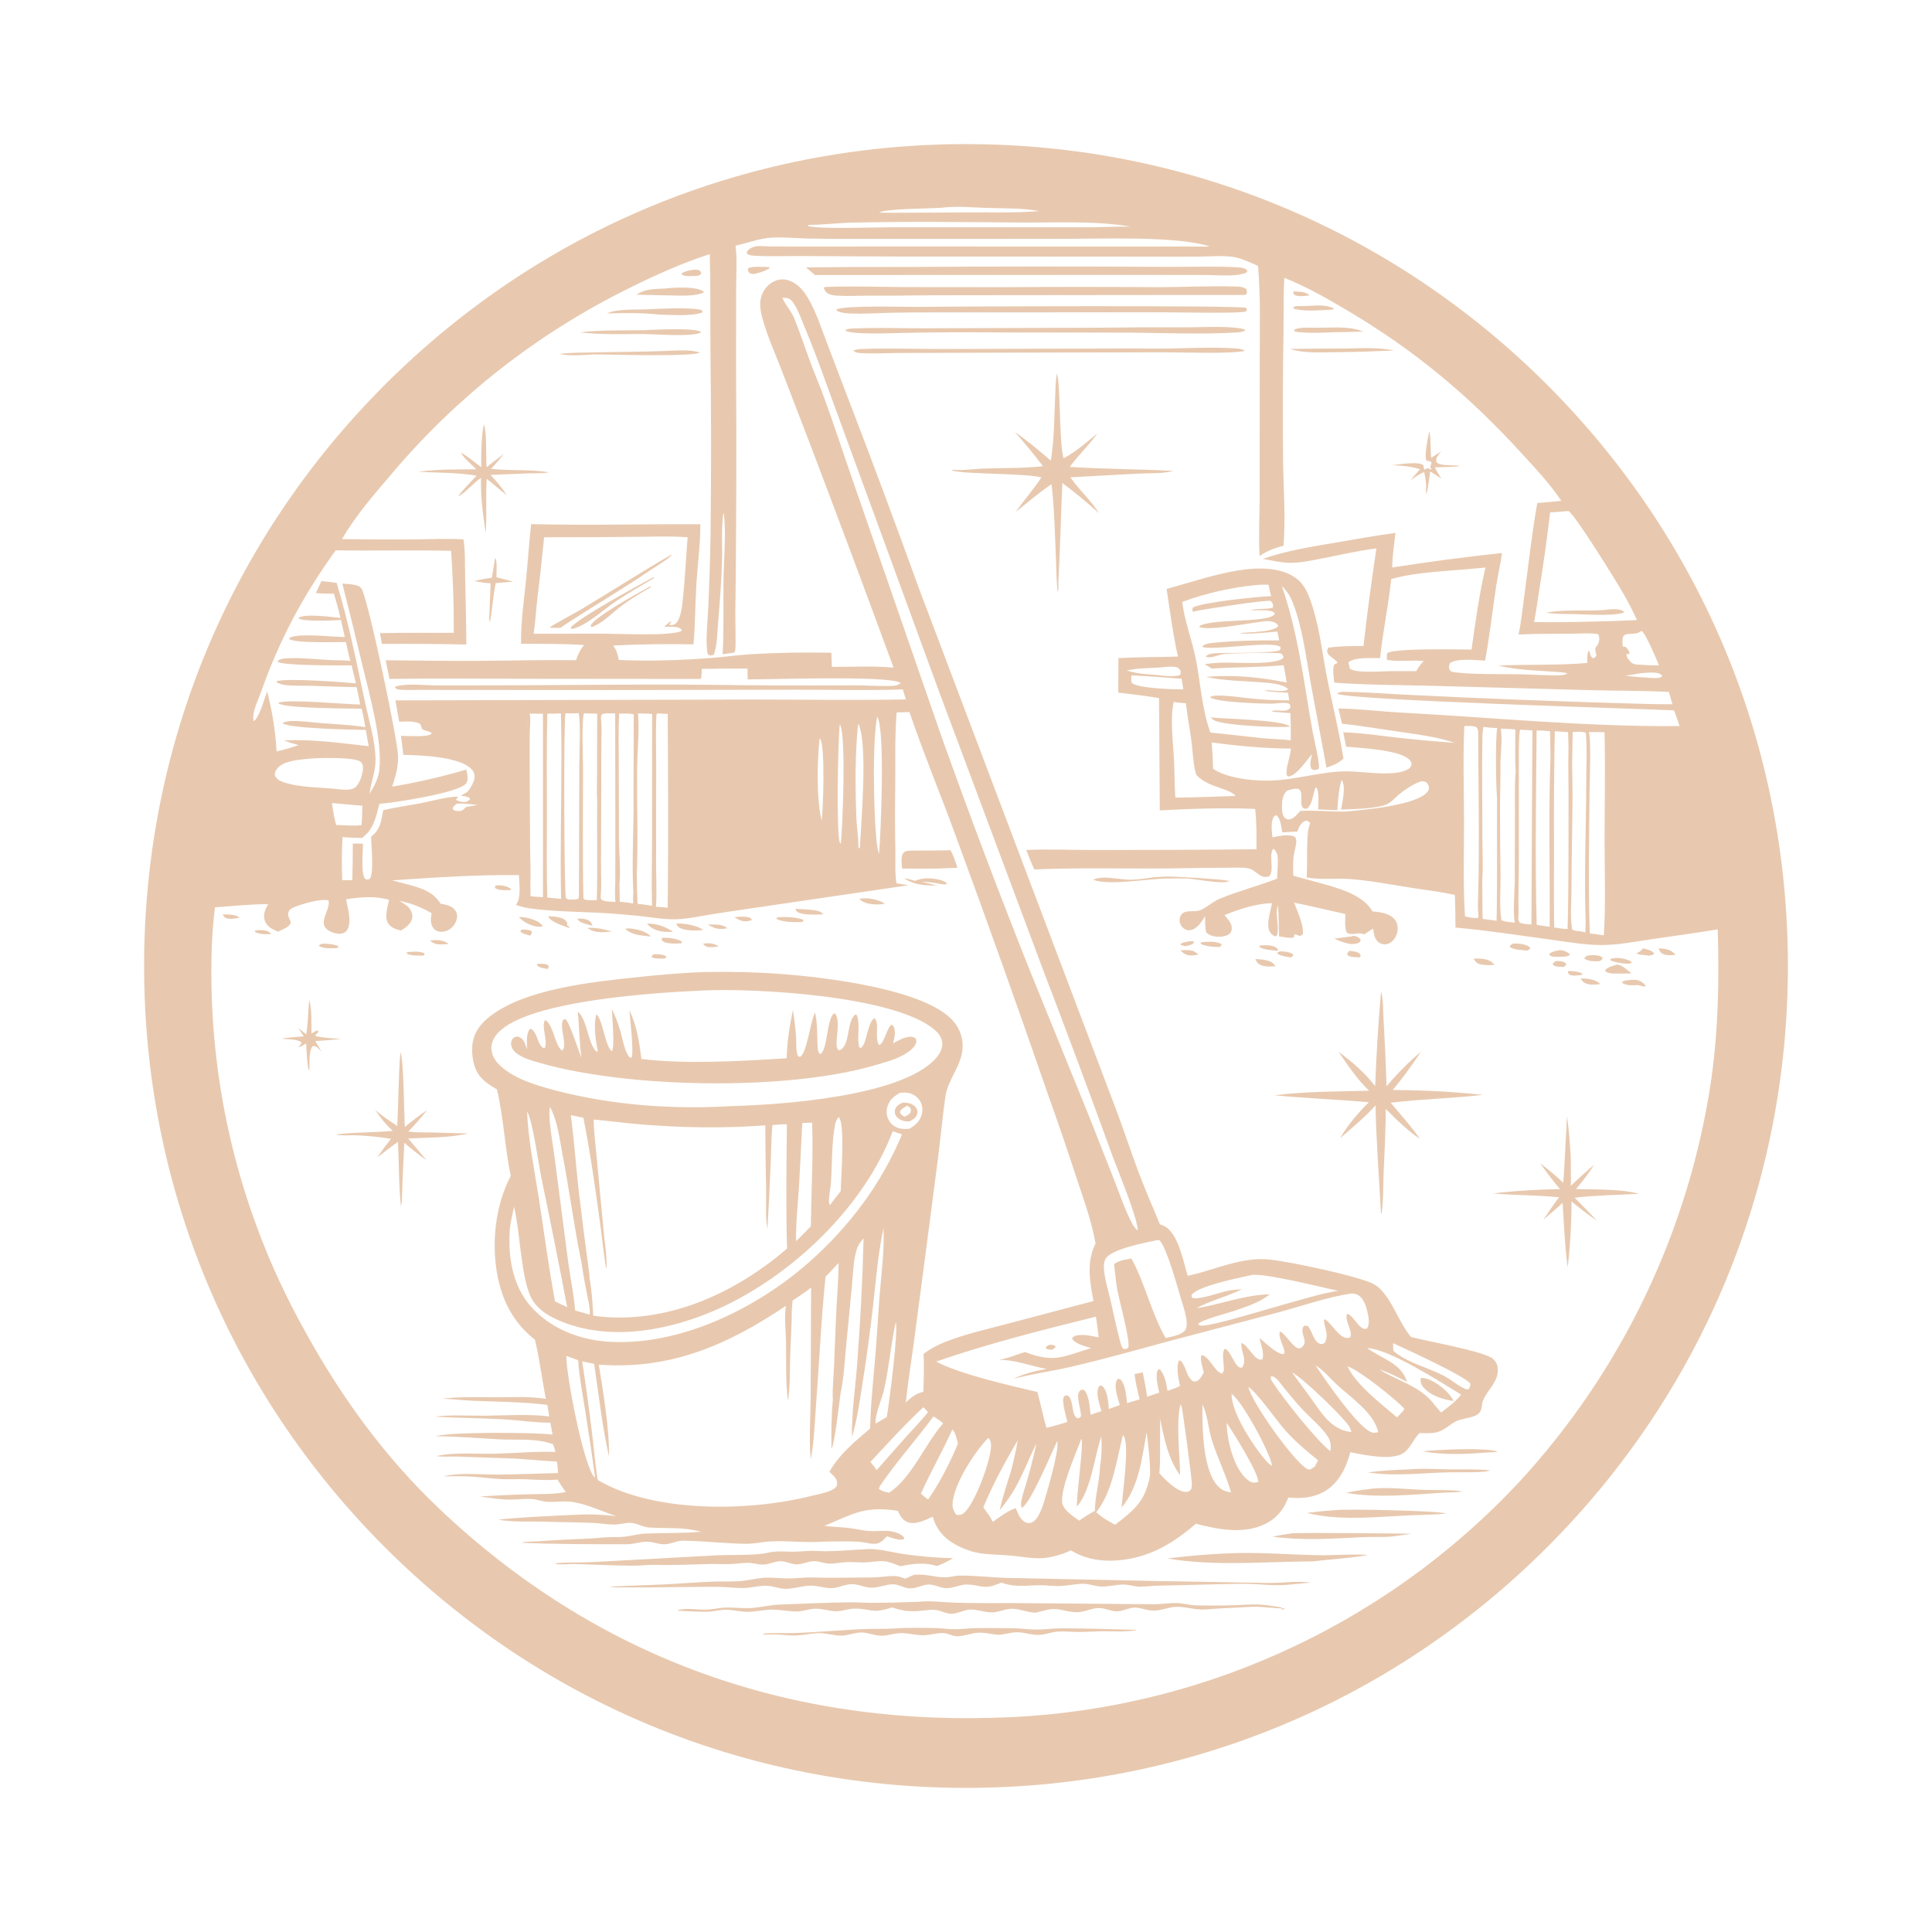 <svg xmlns="http://www.w3.org/2000/svg" id="Layer_1" data-name="Layer 1" viewBox="0 0 1080 1080"><defs><style>      .cls-1 {        fill: #e8c9af;      }    </style></defs><path class="cls-1" d="M508.14,616.7c-1.14-.25-2.36-.31-3.52-.34-1.71.86-3.28,1.54-4.09,3.43-.49,1.08-.5,2.2-.01,3.28.7,1.57,2.3,2.82,3.92,3.34,1.23.37,2.6.53,3.89.5,1.77-.96,3.66-1.87,4.29-3.93.39-1.28.34-2.11-.25-3.31-.73-1.45-2.66-2.64-4.21-2.97ZM508.95,621.93c-1.05,1.23-1.84,1.72-3.34,2.34-.46-.3-1.07-.61-1.48-.98-.88-.8-.92-.99-1.02-2.11.92-1.51,2.6-2.25,4.08-3.1.61.37,1.13.82,1.68,1.28.45,1.2.42,1.32.09,2.57Z"></path><path class="cls-1" d="M812.59,783.17c-2.55-5.14-9.19-10.41-14.58-12.31-1.26-.44-2.47-.56-3.8-.63-.24,2.28,0,3.42,1.46,5.22,3.73,4.62,11.19,7.03,16.92,7.72Z"></path><path class="cls-1" d="M896.3,341.03c-10.64.72-21.58-.51-32.11,1.45,4.07.63,8.14.72,12.25.74,7.42-.01,25.19,1.53,31.2-.81l.12-.52c-2.86-2.13-8.04-1.19-11.46-.86Z"></path><path class="cls-1" d="M716.96,406.4c1.41,0,2.81-.07,4.22-.2-4.01-3.93-37.67-4.32-44.48-5.18.78.76,1.59,1.52,2.62,1.91,6.83,2.61,29.71,3.55,37.64,3.46Z"></path><path class="cls-1" d="M330.2,349.74l.48.84c6.44-2.18,12.01-8.55,17.51-12.5,4.94-3.52,10.06-6.75,15.37-9.67l.18-.5-.21-.15c-5.45,2.93-31.76,17.35-33.33,21.99Z"></path><path class="cls-1" d="M365.39,322.63c-7.54,4.04-42.16,22.76-46.33,28.2l.44.79c7.93-1.37,18.26-11.24,25.11-15.72,6.8-4.45,13.9-8.65,20.93-12.73v-.45s-.16-.1-.16-.1Z"></path><path class="cls-1" d="M375.19,310.11c-17.24,9.94-33.9,20.72-50.98,30.92-2.55,1.52-15.49,8.4-16.76,9.62l.37.29,5.34.05c16.69-11.15,34.11-21.1,50.66-32.44,3.71-2.54,8.51-5.1,11.62-8.24l-.25-.2Z"></path><path class="cls-1" d="M590.13,752.68c-1.15-1.01-2.23-1-3.74-.91-.96.65-1.59.77-1.88,1.93,1.11.79,2.32.72,3.62.79,1.02-.61,1.51-.66,1.99-1.81Z"></path><path class="cls-1" d="M506.91,579.81c-2.61.56-5.31,2.19-7.67,3.4.75-3.13,1.88-6.94-.07-9.89-.09-.13-.2-.24-.3-.36-.99.06-.66-.15-1.29.57-1.86,2.11-3.75,10.3-6.21,10.68-2.63-3.97.48-12.03-2.5-15.07-2.17,1.14-3.06,5.08-3.78,7.36-.16.53-.32,1.06-.47,1.59-.74,2.57-1.31,6.24-3.55,7.91-.9-.63-.83-.92-1.02-1.96-.96-5.41.89-11.17-1.06-16.52l-.73-.45c-5.4,3.55-2.59,18.4-9.39,20.09-1.15-1.15-1.25-2.48-1.24-4.07.03-4.37,1.95-12.92-.81-16.57-1.05.17-.73-.08-1.33.71-3.54,4.74-2.86,19.77-7.03,22.08-1.11-.92-1.23-2.09-1.33-3.49-.56-7.27.11-12.34-1.49-19.78-.1.2-.2.39-.3.59-2.44,5.02-4.3,22.4-8.2,24.2-.83-.38-1.16-.41-1.44-1.37-.85-2.99-.49-7.59-.74-10.77-.37-4.74-1.06-9.48-1.7-14.19-1.85,8.89-3.29,17.98-3.51,27.08-25.49,1.57-56.02,3.45-81.24.39-1.11-9.52-2.51-18.52-6.69-27.23.38,4.89,2.6,23.18,1.19,26.6-1.08-.28-1.38-.52-1.94-1.45-2.3-3.81-3.23-10.04-4.53-14.37-1.19-3.98-2.66-7.61-4.45-11.35,0,4.52,1.72,20.75-.04,23.47-3.78-2.71-4.67-15.82-8.3-20.39l-.55.17c-1.46,6.35-.21,13.95.94,20.28l-.38.4c-5.11-3.87-5.3-18.01-10.7-22.61.64,8.51.92,17.19,1.88,25.65-1.52-3.6-6.63-20.03-8.84-21.32-.13-.08-.28-.11-.42-.17-.91.52-1.02.65-1.32,1.71-1.16,4,2.9,13.38-.15,15.97-4.17-3.21-4.5-13.22-9.06-17l-.71.19c-1.71,4.9,2,11.02.04,15.43-1.07-.08-1.6-.69-2.23-1.52-1.99-2.62-2.37-7.92-5.58-9.36-1.07.58-1.19,1.08-1.55,2.22-.92,2.93-.53,6.37-.45,9.4-.88-2.45-1.5-5.44-3.97-6.77-.65-.35-1.32-.4-2.03-.47-1.06.39-1.97.7-2.49,1.82-.71,1.52-.62,3.18.13,4.66,2.37,4.72,10.74,6.89,15.42,8.24,48.97,14.16,137.75,15.71,186.64,1.51,5.68-1.65,11.63-3.14,16.83-6.04,2.29-1.28,6.03-3.8,6.83-6.49.39-1.33.26-1.59-.28-2.79-1.62-1.02-3.06-.95-4.88-.56Z"></path><path class="cls-1" d="M396.73,529.48c1.66.03,3.38-.21,5.03-.4-2.7-1.91-5.57-2.02-8.78-1.54,1.2,1.34,1.91,1.9,3.75,1.94Z"></path><path class="cls-1" d="M300.09,539.41c1.28,1.67,4.1,1.9,6.07,2.27l.62-1.24c-.29-.61-.26-.91-.93-1.19-1.4-.59-3.49-.51-5.02-.52l-.73.68Z"></path><path class="cls-1" d="M296.7,520.32c-1.31-.69-3.42-.61-4.9-.73l-.82.7.19.82c1.68,1,3.4,1.43,5.26,1.93l.92-1.52c-.21-.83-.01-.86-.65-1.2Z"></path><path class="cls-1" d="M662.53,528.93c1.97-.36,3.28-.57,4.84-1.86l.14-.68c-.88-.2-1.59-.28-2.49-.24-1.79.34-3.51.57-5.12,1.48l.17.61c.81.23,1.64.54,2.46.7Z"></path><path class="cls-1" d="M877.08,544.67c1.78,1.24,5.5.55,7.55.22-.49-.99-.64-1.04-1.75-1.37-1.94-.57-4.37-.76-6.37-.7.1.67-.02,1.43.58,1.85Z"></path><path class="cls-1" d="M142.44,520.15l.37,1c2.87,1.22,5.69,1.12,8.73,1-1.07-1.44-2.23-1.86-3.99-2.09-1.67-.22-3.44-.11-5.11.09Z"></path><path class="cls-1" d="M124.41,511.21c.85,1.28,1.14,1.82,2.66,2.21,1.96.5,4.77-.03,6.75-.4-1.49-1.68-4.76-1.72-6.89-1.84-.87-.05-1.65-.05-2.52.03Z"></path><path class="cls-1" d="M723.74,164.87c2.17,1.19,5.86.48,8.26.31-1.39-1.69-3.7-1.92-5.76-2.11-1.13-.1-2.23-.15-3.35-.11.19.79.09,1.48.85,1.9Z"></path><path class="cls-1" d="M370.2,533.75c-1.56-.34-3.19-.38-4.78-.26l-1.16.91.08.73c2.08.96,5.01.72,7.27.67l1-.75c-.52-.9-1.43-1.08-2.42-1.29Z"></path><path class="cls-1" d="M328.86,516.91c.82.23,1.55.39,2.39.5-.64-1.63-1.16-2.46-2.81-3.18-1.69-.73-3.96-.85-5.76-.63,1.15,2.08,3.98,2.69,6.19,3.31Z"></path><path class="cls-1" d="M406.58,518.91c-2.81-2.58-7.36-2.01-10.97-2.1,3.85,2.3,6.53,3.03,10.97,2.1Z"></path><path class="cls-1" d="M246.95,527.93c1.3-.03,2.61-.16,3.9-.27-3.24-2.42-6.59-2.29-10.47-1.96,2.05,1.94,3.78,2.3,6.57,2.24Z"></path><path class="cls-1" d="M418.13,514.91c.83-.14,1.52-.37,2.29-.7-.77-1.09-1.26-1.35-2.59-1.59-2.31-.41-4.98-.09-7.32.03,2.35,1.62,4.7,2.74,7.63,2.26Z"></path><path class="cls-1" d="M285.57,497.58l-.05-.78c-2.5-1.73-5.49-2.06-8.46-1.87l-.45,1.27c1.9,1.85,6.45,1.35,8.96,1.38Z"></path><path class="cls-1" d="M236.76,534.2l.61-.77-.27-.64c-2.97-1.21-6.5-.8-9.63-.53l.02.9c2.59,1.22,6.41.96,9.27,1.04Z"></path><path class="cls-1" d="M328.34,518.69c4.23,3.23,8.61,2.41,13.63,2.08-4.22-1.41-9.17-2.37-13.63-2.08Z"></path><path class="cls-1" d="M869.73,537.24l-1.56,1.18-.13.91c1.48,1.21,4.27,1.14,6.12,1.22l1.23-1.04.04-.94c-1.56-1.32-3.74-1.39-5.7-1.33Z"></path><path class="cls-1" d="M758.51,532.27c-1.32-.43-2.83-.67-4.21-.77l-1.14,1.36c.07.58-.06.91.46,1.28,1.52,1.08,4.61.92,6.47,1.02l.59-1.02c-.56-1.05-1.01-1.5-2.18-1.88Z"></path><path class="cls-1" d="M714.04,533.05c1.9,1.43,5.25,1.78,7.56,2.16l1.13-.78.12-.83c-1.79-1.61-4.94-1.65-7.24-1.8l-1.45.61-.13.64Z"></path><path class="cls-1" d="M664.61,531.17c-1.59-.12-3.23,0-4.82.07,1.9,1.86,3.59,2.98,6.34,2.87,1.24-.05,2.49-.23,3.71-.43-1.51-1.68-2.97-2.35-5.23-2.52Z"></path><path class="cls-1" d="M713.91,530.12c-2.24-2.08-6.89-1.79-9.74-1.61l-.15.91c2.43,1.59,7.42,1.75,10.31,2.17-.04-.67.11-.97-.42-1.47Z"></path><path class="cls-1" d="M930.01,533.45c1.84.71,4.74.54,6.67.33-1.92-2.26-4.23-3.22-7.17-3.5-.78-.07-1.57-.11-2.36-.13.71,1.62,1.07,2.61,2.86,3.29Z"></path><path class="cls-1" d="M187.78,530.04l1.42-.5-.09-.61c-2.75-1.23-6.03-1.42-9.01-1.43l-1.54.67-.14.73c2.51,1.47,6.51,1.18,9.36,1.14Z"></path><path class="cls-1" d="M887.29,550.01c2.26.69,5.05.41,7.35.04-3.12-2.81-7.04-3.03-11.05-3.11.95,1.76,1.78,2.49,3.7,3.08Z"></path><path class="cls-1" d="M921.85,534.21c1.3-.25,1.92-.22,2.91-1.12-1.17-1.78-3.93-2.41-5.94-2.86-.14-.03-.28-.04-.43-.07-.19.24-.38.49-.58.73-.8.97-1.7,1.39-2.82,1.89l.04.43c2.26.51,4.52.74,6.82.99Z"></path><path class="cls-1" d="M671.99,526.67l-.92.55c.49.87,1.28.92,2.23,1.19,2.79.8,5.77.98,8.65.93.61-.63.83-.65.96-1.55-3.33-1.78-7.26-1.37-10.92-1.13Z"></path><path class="cls-1" d="M370.07,524.21l-.2,1.28c1.18,1.43,3.15,1.68,4.9,1.86,2.09.21,4.21.13,6.3-.04l.11-.93c-2.52-1.86-8-2.24-11.11-2.17Z"></path><path class="cls-1" d="M908.91,538.7c1.19.02,2.15.09,3.25-.46-.41-1.05-.87-1.05-1.89-1.49-2.02-.88-3.99-1.12-6.17-1.27-1.28.14-2.6.19-3.83.58,0,.28-.02.56,0,.83,2.83,1.12,5.62,1.52,8.64,1.81Z"></path><path class="cls-1" d="M828.19,535.96c-1.47-.14-2.93-.19-4.4-.09.94,1.73,1.57,2.54,3.56,3.11,2.4.69,5.6.6,8.09.38-1.93-2.36-4.24-3.13-7.24-3.41Z"></path><path class="cls-1" d="M894.07,537.32c1.05-.64,1.51-.56,1.81-1.81-.84-1.09-2.29-1.33-3.6-1.49-1.46-.19-2.9-.07-4.36.06-1.13.51-1.65.51-2.3,1.64,2,1.83,5.83,1.64,8.44,1.6Z"></path><path class="cls-1" d="M707.93,536.82c-1.97-.45-4.2-.67-6.21-.74.83,1.9,1.64,2.93,3.65,3.63,2.3.81,5.22.59,7.62.4-1.28-1.97-2.78-2.78-5.06-3.3Z"></path><path class="cls-1" d="M353.1,519.1c-1.21-.16-2.43-.09-3.64,0,3.61,3.74,9.43,3.83,14.3,4.42-2.1-2.8-7.28-3.96-10.66-4.42Z"></path><path class="cls-1" d="M487.71,505.46c2.37.23,4.57.14,6.93-.21-3.11-2.43-9.45-3.53-13.4-2.93-.25.04-.51.09-.76.14,1.69,2.08,4.66,2.75,7.22,3Z"></path><path class="cls-1" d="M855.28,530.4c-.17-.91.05-.82-.62-1.27-2.25-1.51-6.31-1.79-8.96-1.67l-1.64,1.15-.02.77c2.25,1.69,7.18,1.69,9.96,2.01l1.28-.98Z"></path><path class="cls-1" d="M446.24,510.05c3.31,1.6,10.32,1.24,13.97,1.06-1.51-1.93-3.79-2.14-6.09-2.42-3.11-.38-6.29-.48-9.42-.66.36,1.15.37,1.45,1.53,2.02Z"></path><path class="cls-1" d="M371.95,520.92c1.42.1,2.9,0,4.32-.07-4.21-2.8-9.54-4.81-14.66-4.53,2.63,3.08,6.38,4.32,10.34,4.6Z"></path><path class="cls-1" d="M448.3,515.41l.76-.61-.05-.65c-4.11-1.6-9.69-1.63-14.06-1.44l-.88.43.22.68c4.17,1.81,9.53,1.73,14.01,1.59Z"></path><path class="cls-1" d="M387.41,154.33c1.54-.07,2.9.02,4.2-.91l.42-1c-.63-.92-.86-1.37-2.07-1.58-1.01-.18-2.34.03-3.37.08-1.96.41-3.67.7-5.4,1.8l-.14.71c1.83,1.17,4.27.9,6.36.9Z"></path><path class="cls-1" d="M300.51,518c.96.1,1.95-.01,2.91-.1-1.26-2.42-4.11-3.42-6.59-4.22-2.24-.73-4.43-1.13-6.79-1.05,2.46,2.81,6.72,4.99,10.47,5.38Z"></path><path class="cls-1" d="M871.8,534.82c1.82-.05,3.96.17,5.52-.86l.09-.62c-1.13-1.16-3.32-2.07-4.94-2.17-.42-.03-.7.03-1.13.08-1.84.4-3.63.62-5.13,1.83l-.14.84c1.62,1.19,3.82.97,5.74.9Z"></path><path class="cls-1" d="M381.16,519.2c3.61,1.26,8.12.97,11.9.73-2.73-2.53-10.61-3.85-14.28-3.66-.26.01-.53.04-.79.06.8,1.62,1.44,2.27,3.17,2.88Z"></path><path class="cls-1" d="M906.74,549.4c2.76,1.76,5.89,1.4,9.01,1.24,1.28.35,2.99,1.11,4.23.69-.97-1.84-2.49-2.75-4.43-3.39-.72-.24-1.35-.26-2.1-.21-2.35.08-4.28.06-6.48.96l-.23.71Z"></path><path class="cls-1" d="M317.95,518.68l.5-.24v-.12s-1.4-1.03-1.4-1.03l-.09-1.05.42.05c-.94-1.63-1.83-2.59-3.68-3.15-2.24-.68-4.99-.98-7.31-.9,1.47,3.25,8.39,5.22,11.56,6.45Z"></path><path class="cls-1" d="M418.54,149.78l-.58.76c.3,1.18.37,1.36,1.23,2.23.73.16,1.48.37,2.23.45,2.85-.73,6.75-1.72,9.06-3.59-.87-.39-1.51-.42-2.46-.43-3,.06-6.67-.4-9.48.59Z"></path><path class="cls-1" d="M760.11,526.65c.55-.46.37-.88.4-1.53-.89-1.25-2.05-1.62-3.5-1.89-.86-.16-.52-.15-1.37.21-3.25.4-6.49.82-9.73,1.26,3.08,1.45,5.95,2.56,9.36,3.05,1.45.01,3.7-.15,4.85-1.11Z"></path><path class="cls-1" d="M725.58,171.07c-1.23.15-1.8-.05-2.66.93.58.81.98.77,1.92.95,6.1,1.14,12.97.45,19.16.19l1.38-.21v-.64c-5.96-2.78-13.43-.86-19.81-1.21Z"></path><path class="cls-1" d="M905.26,544.21l6.74-.04c-2.05-1.65-5.37-4.89-8.08-4.93-2.39.76-4.58,1.11-6.48,2.8l-.12.88c2.07,1.63,5.44,1.28,7.94,1.29Z"></path><path class="cls-1" d="M515.17,492.89c3.43.12,6.68.47,10.04,1.16l.64.1c1.27.18,2.38.51,3.58-.1-1.29-1.8-4.49-2.37-6.59-2.71-3.95-.65-7.73-.46-11.44,1.08-2.03-.63-3.92-1.3-6.07-1.36,6.19,3.71,11.45,3.96,18.45,3.93l-8.62-2.1Z"></path><path class="cls-1" d="M831.94,811.9c1.81-.04,3.59.01,5.34-.49-7.13-2.04-25.93-1.23-33.77-.76-2.71.19-5.51.27-8.2.66,12.1,2.18,24.42,1.58,36.62.6Z"></path><path class="cls-1" d="M751.46,185.64c3.53-.06,7.06-.16,10.59-.31-8.5-3.34-17.51-1.95-26.44-2.14-3.28.08-9.04-.5-12.11,1.09l.38,1.11c8.78,1.34,18.65.2,27.58.25Z"></path><path class="cls-1" d="M723.44,184.13l-.64.57c.21-.16.45-.3.69-.42l-.05-.15Z"></path><path class="cls-1" d="M687.12,492.55l.35.15c-.05-.05-.18-.11-.33-.16.05-.03.13-.05.17-.09l-.7-.13.44.19c-3.78-1.15-30.43-2.55-34.08-2.52-2.49.02-4.98.18-7.46.34-4.31.58-8.72,1.33-13.07,1.46-6.04.18-16.04-2.77-21.33,0,8.73,3.48,30.98-.69,41.16-.67,4-.04,8.07-.19,12.06.03,4.3.24,19.63,3.35,22.8,1.39Z"></path><path class="cls-1" d="M276.78,311.84c-.56,3.73-1.17,7.44-1.84,11.15-3.32.37-6.56,1.01-9.81,1.81,3.04.56,6.02,1.15,9.12,1.27l-.74,19.38-.5.22.58.24v1.6l.38-.08c1.27-7.11,1.68-14.39,3.1-21.46,3.28-.3,6.57-.58,9.85-.84l-9.42-2.47c0-2.12.57-9.49-.72-10.83Z"></path><path class="cls-1" d="M748.2,196.87c10.36-.12,20.71-.45,31.05-.99-8.94-1.73-17.79-1.28-26.83-1.06-10.46-.03-20.93.06-31.39.25,8.48,2.65,18.36,1.82,27.16,1.79Z"></path><path class="cls-1" d="M810.92,823.02c3.8-.09,19.6.41,21.93-1.08-7.38-.8-15.09-.45-22.52-.55-7.62-.1-15.53-.67-23.12.03-7.61.26-15.07.63-22.62,1.69,15.26,2.35,31,.16,46.33-.09Z"></path><path class="cls-1" d="M372.24,196.19c-13.47.51-26.97.49-40.44.82-6.21.15-12.92-.03-19.04.88,5.63,1.17,13.44.64,19.2.23,8.66.07,55.19,1.41,59.22-1-4.87-1.85-13.68-1.21-18.94-.93Z"></path><path class="cls-1" d="M372.29,161.21c-.15.01-.3.04-.44.07-5.68.3-11.19.05-16.03,3.47l22.5.48c5.09.07,9.9.18,14.78-1.57l.34-.54c-3.89-3.21-16.19-2.4-21.14-1.91Z"></path><path class="cls-1" d="M390.79,173c-6.06-1.16-22.69-.46-29.4-.06-5.39.17-17.67-.23-22.03,2.3,9.52-.39,20.01-.38,29.48.64,7.15.08,16.78,1.05,23.6-1.12l.29-.75c-.61-.87-.93-.82-1.94-1.01Z"></path><path class="cls-1" d="M360.33,184.57c-12.06.17-24.12-.15-36.11,1.21,11.39,1.37,23.15.93,34.61.93,7.65,0,26.21,1.73,32.6-.63l.45-.47c-2.96-2.55-26.53-1.28-31.55-1.04Z"></path><path class="cls-1" d="M797.67,275.46h0s-.02.09-.02.14c0-.05.01-.07.03-.14Z"></path><polygon class="cls-1" points="797.23 276.27 797.23 276.23 797.22 276.24 797.23 276.27"></polygon><path class="cls-1" d="M797.23,276.23c.31-.32.34-.3.38-.45l-.45-.14.08.59Z"></path><path class="cls-1" d="M793.78,262.3c-1.78,2.05-3.59,4.07-5.26,6.22,2.45-1.81,4.76-3.5,7.59-4.68.46,2.41.93,4.78,1.11,7.22l-.12,4.03.56.36c.66-3.95,1.39-7.93,1.81-11.91l6.23,3.93c-1.27-2.03-2.57-4.04-3.63-6.19,2.94-.25,12.12-.19,14-.82-3.33-.71-10.93.32-13.09-2.13-.28-1.21-.18-2.08.49-3.13.63-.99,1.39-1.92,2.12-2.84l-5.56,3.57c-.49-4.71-.05-10.42-1.02-14.95l-.11.53c-.7,3.43-2.86,13.04-1.5,16.01,1.13.21,2.11.12,2.86,1.03-.23.98-.49,1.93-.79,2.89l.78.58-.26.48-1.85-.82-1.85.83c-.51-.94-.51-1.27-.55-2.3-1.37-1.37-4.28-1.29-6.1-1.27-3.81.04-7.71.65-11.49,1.11,5.51.24,10.33.62,15.63,2.23Z"></path><path class="cls-1" d="M797.61,275.78c.01-.06.02-.12.03-.18-.01.07-.03.14-.04.18h0Z"></path><path class="cls-1" d="M168.51,582.64c-.23,1.22-.87,1.73-1.64,2.68l.52-.15v.18c1.25-.64,2.53-1.25,3.7-2.04.18,2.12.7,13.74,1.59,14.92l.27-.36c.2-3.43-.44-10.72,1.97-13.17,2.21.13,3.06,1.32,4.48,2.92l.39.44c-1.17-2.04-2.29-4.12-3.55-6.09,4.81-.28,9.61-.67,14.4-1.18-4.68-.38-9.57-.63-14.18-1.54l-.14-.55,1.61-1.84-.11-.69c-1.02-.02-.86-.13-1.81.49-.63.41-1.19.72-1.9.98-.04-5.78.29-13.14-1.25-18.72-.63,6.33-.62,13.03-1.67,19.26l-4.42-3.47,3.02,4.61c-3.53.31-7.09.53-10.6,1-.81.11-.45.12-1.21-.05l.4.4-.57.06c3,.23,8.18.1,10.68,1.88Z"></path><path class="cls-1" d="M806.62,834.41c3.69-.12,7.45-.09,11.1-.66-6.78-1.11-14.4-.65-21.3-.87-9.43-.3-22.85-1.96-31.85-.37-4.12.44-8.11,1.16-12.17,1.97,17.45,3.09,36.58,1.07,54.21-.07Z"></path><path class="cls-1" d="M762.74,859.25c5.69-.26,11.24.23,16.92-.51,3.09-.48,6.19-.94,9.29-1.38-.03-.02-63.51-.81-67.08-.17-3.57.48-7.09,1.09-10.63,1.79,17.31,2.39,34.15,1.06,51.5.28Z"></path><path class="cls-1" d="M795.68,846.8c4.31-.13,8.57-.27,12.85-.73-4.6-1.59-55.9-2.68-62.42-1.89-5.17.37-10.33.88-15.48,1.53,19.66,5.22,44.71,1.48,65.05,1.1Z"></path><path class="cls-1" d="M529.41,485.34l5.78-.24c-1.03-3.39-2.12-6.71-3.84-9.82-7.29.2-14.56.16-21.84.21-1.48.11-3.38.03-4.44,1.24-1.77,2.01-.95,6.3-.79,8.8,8.37.02,16.76.17,25.13-.19Z"></path><path class="cls-1" d="M281.73,253.69c-3.3,2.43-6.55,4.93-9.74,7.5-.36-5.28.24-20.1-1.55-23.96-1.45,7.76-1.43,16.06-1.43,23.94-3.49-2.58-7.54-6.18-11.39-8.09,2.03,3.41,5.8,6.45,8.65,9.23-10.72.18-21.91-.11-32.53,1.44,10.74.55,22.08.32,32.68,2.16-3.1,3.34-6.46,6.61-9.29,10.18v-.09s-.95,1.4-.95,1.4c3.39-1.19,8.84-7.96,12.74-10.26-.27,7.82.49,16.62,1.69,24.37.28,2.09.48,4.23.92,6.29.69-10.05-.11-20.03.55-30.1,3.82,2.91,7.42,6.27,11.25,9.08-2.6-3.95-5.87-7.85-9.1-11.31l21.4-.87c3.51-.13,7.77.16,11.16-.59-10.58-1.79-21.64-.69-32.31-1.96,2.61-2.6,4.91-5.55,7.26-8.38Z"></path><path class="cls-1" d="M733.76,872.83c4.2-.58,28.5-2.53,30.51-3.65-9.31-.55-18.82.37-28.17.17-17-.37-33.66-1.84-50.72-.96-11.11.47-21.79,1.46-32.82,2.78,25.73,4.53,54.86,1.76,81.19,1.66Z"></path><path class="cls-1" d="M650.4,196.93c9.31-.02,39.01,1.04,45.5-.84-1.62-1.26-5.62-1.35-7.69-1.46-11.46-.64-23.25.03-34.74.19-11.49.16-22.98-.16-34.46.01l-93.83.27c-14.19,0-28.59-.56-42.76-.03-1.83.07-3.73.14-5.41.95,1.24,1.36,4.1,1.39,5.87,1.45,6.93.27,13.99-.13,20.94-.16l50.64-.16,95.94-.22Z"></path><polygon class="cls-1" points="426.4 913.96 426.62 913.71 426.02 913.68 426.4 913.96"></polygon><path class="cls-1" d="M635.08,910.69l-.7.37c-13.76-.23-27.56-.88-41.31-.8-4.49.03-8.97.66-13.46.68-4.58.03-9.13-.72-13.71-.75-6.94-.05-14.08-.18-21.01-.04-3.6.07-7.19.54-10.79.6-3.46.06-6.92-.51-10.38-.63-4.83-.17-18.23-.29-22.73.16-6.7.39-13.38.13-20.07.46-12.07.59-24.18,1.67-36.24,2.13-5.85.22-11.77-.27-17.6.3l-.47.54h.33c2.16.1,4.31-.11,6.47-.05,4.02.12,8.14.76,12.16.54,4.14-.23,8.29-1.22,12.44-1.26,4.16-.04,8.24,1.43,12.4,1.37,3.77-.05,7.4-1.76,11.16-1.75,3.73.01,7.32,1.81,11.05,1.83,3.59.02,7.11-1.34,10.7-1.46,4.23-.15,8.42,1.21,12.66,1.2,3.78,0,7.6-1.38,11.3-1.24,2.63.1,5.09,1.77,7.73,1.78,4.04,0,8-1.77,12.02-1.98,3.88-.2,7.78,1.13,11.67,1.17,3.4-.32,7.16-1.6,10.51-1.42,3.97.21,7.93,1.7,11.91,1.47,3.38-.19,6.59-1.54,9.95-1.82,3.7-.3,7.59.14,11.31.18,4.03.05,8.06-.28,12.09-.37,7.06-.16,13.7.54,20.77-.58l-.45-.23c-.1,0-.19,0-.29,0l.56-.42Z"></path><path class="cls-1" d="M634.73,911.07l.09.04c.3,0,.61.02.91-.03h-1Z"></path><path class="cls-1" d="M188.58,634.24l-1.04-.03c3.39.8,7.94.28,11.49.42,6.55.27,13.07.92,19.54,1.96-2.71,3.41-5.26,6.86-7.72,10.45,3.84-2.93,7.64-5.98,11.62-8.71.6,11.98.39,24.21,1.66,36.12.17-.98.38-1.96.48-2.94.36-10.89.82-21.78,1.4-32.66,4.04,3.36,8.03,6.76,12.4,9.69l-10.25-12.12c10.85-.56,22.96-.27,33.52-2.82-6.73-.09-13.45-.39-20.17-.54-4.38-.1-8.92.09-13.26-.52,3.75-3.84,7.2-7.85,10.53-12.05-4.24,3.07-8.53,6.07-12.48,9.52-.45-6.8-.52-37.95-2.5-41.79-1.12,13.63-1.01,27.52-1.73,41.2-4.22-2.83-8.57-5.62-12.38-8.98,2.96,4.39,5.98,8.14,9.85,11.74-10.45.98-21,.64-31.41,1.97l.43.11Z"></path><path class="cls-1" d="M862.73,681.75c3.64-3.06,7.36-6.05,10.77-9.37.78,11.99,1.22,24.25,2.83,36.16,1.44-12.27,2.16-24.59,2.15-36.95,4.63,3.79,9.23,7.48,14.22,10.79-4.08-4.35-8.24-8.64-12.46-12.85,11.81-1.4,24.05-1.47,35.95-2.22-10.89-2.84-23.99-2.24-35.23-2.61,3.7-4.29,7.1-8.81,10.18-13.56-4.48,3.81-8.84,7.64-13.03,11.76.14-5.54-.1-11.08-.06-16.63-.57-7.47-.87-14.8-2.16-22.2-.12,4.38-.33,8.76-.63,13.14-.49,7.99-.72,16.02-1.39,23.99-4.1-3.99-8.43-7.49-12.99-10.94,3.61,4.93,7.19,9.83,11.18,14.45-12.55.24-24.92.92-37.39,2.43,12.24,1.15,24.74.82,36.91,2.19-3.26,3.93-5.83,8.31-8.85,12.41Z"></path><path class="cls-1" d="M503.87,186.12c17.86-.38,35.72-.48,53.59-.29l75.05.11c19.35.2,39.02,1.06,58.34-.07,1.8-.11,3.58-.24,5.19-1.12l-.34-.62c-7.4-2.16-23.75-1.15-32.15-1.15-17.2-.07-34.41,0-51.61.22l-94.74.31c-12.51.06-25.23-.46-37.72.03-2.05.08-5.37-.06-7.07,1.09,2.72,2.63,26.75,1.59,31.47,1.5Z"></path><path class="cls-1" d="M496.42,174.86c9.07-.2,18.15-.28,27.23-.24l128.31-.04c5.4,0,42.63.81,44.46-.55.23-.17.39-.41.59-.61-.12-.55-.05-1.03-.59-1.33-2.68-1.49-166.91-.8-183.98-.54-8.26.05-39.06-.93-44.73,1.35l-.13.64c2.41,1.47,5.79,1.64,8.57,1.74,6.72.24,13.55-.24,20.28-.41Z"></path><path class="cls-1" d="M321.29,874.3c10.74.3,21.54.86,32.28.94,4.24.03,8.48-.55,12.7-.48,10.19.32,20.37-.23,30.56-.49,3.74-.09,7.49.21,11.23.07,3.32-.12,6.64-.68,9.95-.7,2.88-.01,5.7,1.03,8.6.96,3.42-.09,6.78-2,10.17-1.86,2.89.12,5.65,1.71,8.51,1.75,3.25.04,6.39-1.74,9.63-1.79,2.87-.05,5.67,1.29,8.53,1.37,3.22.08,6.54-.68,9.77-.84,3.62-.18,7.26.34,10.87.15,3.43-.18,7.13-1.02,10.55-.6,2.93.35,5.88,1.67,8.62,2.76,7.22-1.44,13.3-2.32,20.57-.14,3.14-1.21,6.04-2.59,8.91-4.37-9.16-.14-18.47-.99-27.54-2.29-7.69-1.1-14.9-3.57-22.75-2.62-6.66.3-13.48.93-20.13,1.03-3.01.04-6.02-.25-9.04-.21-3.3.05-6.6.47-9.91.47-5.23,0-9.56-.62-14.72.7-5.49,1.41-20.64.98-27.3,1.29l-69.94,3.8c-6.93.39-13.78.02-20.72.65l-.17.33c3.27.72,7.39.01,10.79.11Z"></path><path class="cls-1" d="M484.55,165.29c16.63.08,33.26-.29,49.89-.26l160.7-.16,1.46-.18c.56-1.03.4-1.72.29-2.84-1.61-1.7-4.73-1.64-6.95-1.7-14.06-.38-28.22.34-42.29.38-29.01-.19-58.02-.19-87.04,0l-54.78-.05c-14.78-.13-29.57-.57-44.35-.09l-.89.34c.09,1.02.63,2.08,1.41,2.76,1.69,1.47,4.28,1.67,6.42,1.8,5.32.32,10.8-.01,16.14.02Z"></path><path class="cls-1" d="M587.81,270.64c1.65,14.19,1.9,28.71,2.52,43,.25,5.8.21,11.79.96,17.54.52-1.77.32-3.81.34-5.65.99-18.49,1.41-37.01,2.23-55.5,7.07,5.21,13.89,10.94,20.42,16.81-4.23-6.99-10.59-12.46-15.29-19.13l-.39-.55-.23-.33,38.92-2.12c5.76-.31,13.12.13,18.64-1.46-19.29-1.04-38.61-.99-57.9-2.25,4.71-6.6,10.84-12.16,15.46-18.73-6.01,4.89-11.92,10.24-18.82,13.85l-.16.09c-2.66-10.35-1.53-42.54-3.76-47.35-.72,4.33-.7,8.83-.92,13.21-.56,11.6-.47,24-2.44,35.43-6.36-5.54-13.2-11.21-20.1-16.06,5.48,6.2,10.73,12.58,15.75,19.16l-.82.09c-10.84,1.16-22.18.86-33.1,1.27-4.87.18-12.03,1.23-16.58.62l-.45.28c4.21,2.34,40.34,1.54,50.07,4-4.38,6.72-9.76,12.7-14.33,19.3,6.53-5.24,13.05-10.8,19.98-15.5Z"></path><path class="cls-1" d="M672.91,153.71c5.86.05,11.74.55,17.6.08,2.19-.18,4.09-.54,6.13-1.37l.7-.85c-.56-1.05-1.14-1.32-2.27-1.68-4.07-1.3-34.01-.67-40.87-.7-48.73-.28-97.45-.27-146.18.03-19.18-.05-38.36.03-57.54.25,1.69,1.4,3.44,2.77,5.04,4.27l184.8-.06,32.59.05Z"></path><path class="cls-1" d="M716.75,898.81l.34.38s-.25.02-.57.01l.06.74,1.49-.59-.06-.13-1.26-.4Z"></path><path class="cls-1" d="M702.75,896.94c-4.41-.17-8.85.29-13.26.42-6.78.2-13.72.2-20.51.07-3.68-.07-7.26-1.2-10.93-1.3-4.57-.12-9.15.72-13.73.64l-79.71-.65c-10.04,0-20.14.11-30.18-.19-6.93-.21-14.24-1.25-21.12-.5-8.61.35-17.22.54-25.83.58-4.04,0-8.07-.35-12.11-.31-13.27.15-26.6.77-39.86,1.28-5.53.21-10.93,1.78-16.46,1.95-4.56.15-9.13-.42-13.68-.27-3.65.12-7.21,1.11-10.85,1.16-5.18.08-10.56-1.1-15.63.29l-.14.29c5.56.19,11.56.72,17.08.53,3.37-.11,6.7-1.1,10.06-1.09,4.04.02,8.05,1.2,12.09,1.17,4.6-.03,9.17-1.2,13.79-1.21,4.9,0,9.8,1.24,14.69.96,3.01-.17,5.88-1.32,8.86-1.47,3.87-.19,7.82,1.24,11.69,1.42,3.57.16,6.89-1.42,10.42-1.47,9.94-.15,9.41,3.17,21.17-.67,6.4,2.05,10.57,2.56,17.22,1.76,2.41-.29,4.78-.62,7.21-.36,3.16.34,6.1,2.3,9.29,2.12,3.53-.21,6.82-2.29,10.31-2.34,4.13-.05,8.12,1.72,12.24,1.58,3.73-.13,7.32-2.11,11.01-2.02,4.36.11,8.4,2.01,12.79,2.2,3.29-.56,6.87-1.99,10.16-2.04,4.74-.07,9.17,2.06,13.96,1.75,4.1-.27,7.9-2.51,12.06-2.3,3.28.16,6.47,1.95,9.74,1.82,3.34-.13,6.45-2.07,9.75-2.08,3.49,0,6.79,1.62,10.24,1.69,4.25.09,8.28-1.86,12.46-2.09,4.81-.27,9.71,1.38,14.55,1.45,3.76.06,7.5-.47,11.25-.66,5.99-.31,11.94-.49,17.94-.9,2.02-.14,13.13.91,15.74,1l-.05-.59c-4.55-.71-9.13-1.5-13.73-1.67Z"></path><path class="cls-1" d="M778.58,609.31c5.73-6.88,10.79-13.92,15.71-21.39-7.01,6-13.28,12.26-19.19,19.34-.42-12.66-.99-25.3-1.71-37.94-.28-4.75-.06-10.5-1.39-15.03-1.52,17.58-2.62,35.2-3.28,52.83-5.94-7.58-12.79-13.51-20.5-19.2,5.23,7.52,10.38,15.48,17.11,21.78-17.57.47-35.43.4-52.89,2.57,17.58,1.69,35.21,2.37,52.8,3.86-6.34,6.33-11.52,12.32-16.1,20.1,6.79-5.79,13.8-11.68,19.79-18.3.36,19.43,1.88,38.73,2.92,58.12l.15,2.28.36.02c1.01-7.63.82-15.44,1.12-23.13.46-11.76,1.21-23.59,1.13-35.36,6.06,6.08,11.98,11.95,19.13,16.78-4.97-7.22-10.75-13.49-16.34-20.2,17.11-2.09,34.38-2.44,51.52-4.4-16.48-1.8-33.75-2.63-50.33-2.73Z"></path><path class="cls-1" d="M510.82,880.34l-4.76,2.13c-1.73-.6-3.62-1.35-5.46-1.43-4.06-.18-8.18.68-12.25.74l-23.2.21c-4.25.07-8.51-.25-12.77-.18-4.08.07-8.15.6-12.23.56-3.97-.04-7.93-.58-11.9-.45-5.15.16-10.17,1.73-15.32,1.99-4.92.25-9.86.05-14.78.24-9.28.36-18.51,1.16-27.77,1.6-9.3.44-18.61.59-27.9,1.16l.17-.23c-.26.09-.51.22-.78.28-.19.05-.87.06-1.09.06,3.57.6,7.69.27,11.32.34,10.88.19,21.67-.2,32.52-.21,6,0,12.11-.23,18.1-.04,4.4.14,8.82.69,13.22.6,4.22-.08,8.35-1.4,12.58-1.25,3.7.14,7.15,1.74,10.81,1.72,4.79-.03,9.45-1.87,14.2-1.79,3.75.07,7.4,1.42,11.14,1.41,3.95-.01,7.5-2.19,11.36-2.24,3.9-.05,7.58,2.04,11.42,1.99,3.87-.05,7.49-1.74,11.3-1.92,3.59-.17,6.56,2.24,10,2.3,3.55.07,6.65-1.98,10.08-2.16,3.65-.19,6.98,2.13,10.55,2.04,3.74-.09,7.23-2.01,10.92-2.05,6.38-.07,9.59,2.83,16.24.13l3.31-1.17c8.41,2.93,13.49,1.4,21.85,1.44,4.04.02,8.07.66,12.1.39,3.86-.26,7.83-1.21,11.68-1.22,3.5,0,6.9,1.54,10.48,1.57,4.03.03,7.99-1.06,12.02-1.11,3.24-.04,6.36,1.23,9.58,1.19,3.09-.04,6.18-.47,9.28-.56l34.04-.81c5.96-.1,12.13-.35,18.08-.17,5.4.16,10.84.77,16.24.68,5.84-.09,11.82-1.01,17.68-1.42-7.93-1.09-16.03.27-23.99.18l-65.56-1.13-80.14-1.69c-8.83-.22-17.84-1.35-26.63-1.29-2.71.02-5.37.93-8.07.96-5.98.08-10.4-2.03-17.66-1.41Z"></path><path class="cls-1" d="M864.88,215.11c-86.78-86.78-202.15-134.56-324.87-134.56s-238.11,47.78-324.89,134.56c-86.78,86.79-134.57,202.17-134.57,324.89s47.79,238.09,134.57,324.89c86.78,86.78,202.17,134.56,324.89,134.56s238.09-47.78,324.87-134.56c86.79-86.79,134.57-202.17,134.57-324.89s-47.78-238.09-134.57-324.89ZM147.9,514.2c.55,2.12,2.14,3.86,4.02,4.94,1.13.62,2.31,1.14,3.49,1.63,2.37-1.05,5.37-2.12,6.9-4.29.12-.91.25-1.08-.13-1.93-.86-1.91-1.6-3.09-.76-5.12.73-1.71,3.49-2.55,5.15-3.13,4.14-1.39,12.88-4.05,17.12-2.94,1.17,5.44-6.59,12.74-.09,16.76,1.99,1.23,5.28,2.27,7.62,1.72,1.29-.28,2.31-1.08,2.97-2.23,2.61-4.64.09-11.93-.71-16.92,7.94-1.19,16.2-1.99,24.03.36-.83,3.84-2.76,9.4-.59,13.04,1.53,2.54,4.49,3.38,7.18,4.12,2.6-1.65,5.52-3.56,6.27-6.76.45-1.9-.18-3.71-1.23-5.3-1.1-1.65-2.6-2.52-4.26-3.54l-1.77-1.08c6.91,1.42,12.06,3.49,18.17,6.96-.46,2.83-.88,5.77.9,8.28.86,1.2,2.17,1.85,3.62,2.06,2.15.28,4.47-.46,6.16-1.81,1.85-1.45,3.32-3.9,3.57-6.28.16-1.54-.28-2.95-1.28-4.14-2.14-2.51-4.97-2.85-8.01-3.44-4.3-7.39-12.96-9.33-20.63-11.36l-6.44-1.68c23.48-1.57,47.39-3.22,70.92-2.91.16,4.14,1.17,11.93-.98,15.46-.13.21-.25.43-.39.62-.09.18-.19.33-.3.49,6.16,3.19,30.59,3.83,38.43,4.14,10.13.34,20.25,1.05,30.33,2.11,6.88.68,14.02,2.06,20.93,1.85,6.19-.19,12.42-1.56,18.5-2.57,6.73-1.08,13.47-2.11,20.22-3.06l91-13.38-6.73-1.08c-.9-6.04-.49-12.24-.58-18.33-.22-12.01-.25-24.02-.06-36,.18-13.6-.36-27.72.79-41.22,2.39-.06,4.78-.16,7.16-.19,7.77,22.9,17.15,45.42,25.47,68.15,17.5,47.5,34.52,95.16,51.04,143,6.05,16.92,11.88,33.95,17.46,51.04,3.77,11.38,8.04,23.07,10.04,34.9-5.18,10.28-3.23,21.27-1.17,32.16l-48.68,12.86c-11.39,3.03-23.18,5.65-34.15,9.98-4.45,1.77-8.41,3.86-12.21,6.76.56,6.93.13,14.15-.06,21.11-4.18.99-6.75,3.03-9.78,5.99,1.07-10.64,2.8-21.23,4.26-31.83l5.93-44.93,7.86-60.3c1.39-11.27,2.46-22.61,4.06-33.87,1.35-9.51,8.71-16.92,9.57-26.45.03-.34.04-.68.06-1.02.01-.37.03-.71.01-1.05,0-.34,0-.68-.03-1.02-.01-.36-.04-.68-.07-1.04-.04-.34-.09-.68-.15-1.02-.04-.34-.1-.68-.18-1.02s-.15-.68-.24-.99c-.09-.36-.18-.67-.28-.99-.1-.36-.22-.67-.34-.98-.12-.34-.24-.65-.37-.98-.13-.31-.28-.62-.43-.94-.15-.31-.31-.62-.47-.92-.16-.31-.34-.59-.52-.91-.18-.28-.37-.58-.56-.86-.19-.28-.4-.56-.61-.85-.21-.27-.42-.55-.64-.8-15.17-18.47-73.22-24.97-95.99-26.73-13.93-1.04-27.87-1.42-41.83-1.14-13.19.31-26.26,1.54-39.37,2.91-24.83,2.6-64.07,6.59-83.51,22.99-4.63,3.93-7.92,8.81-8.48,15-.52,5.92.56,13.04,4.46,17.67,2.57,3.06,5.93,5.03,9.29,7.08,3.75,15.95,4.44,32.57,7.7,48.37-9.8,18.51-11.58,44.07-5.33,64.02,3.43,10.98,9.79,20.43,18.88,27.52,2.61,10.93,3.92,22.09,6.1,33.09-8.87-1.54-18.26-.91-27.23-.91-10.15,0-20.59-.43-30.69.74,5.74.28,11.45.93,17.18,1.19,13.81.58,27.78.61,41.53,2.31.39,2.15.82,4.29,1.11,6.45-11.9-1.45-24.65-.49-36.62-.4-8.81.09-17.8-.62-26.57.43l.1.19c12.58.65,25.23.71,37.78,1.42,8.63.49,17.25,1.91,25.91,1.85l1.25,6.66c-9.54-1.29-57.66-1.54-65.34.9,11.97.12,23.76,1.11,35.69,1.77,10.09.52,20.23-.82,29.92,2.74.46,1.42.99,2.85,1.35,4.29-11.18-.42-22.58.7-33.78.99-10.35.25-22.73-.98-32.69,1.33,3.69.56,7.77.15,11.53.28l28.57.98c9.05.25,18.13,1.42,27.2,1.79.27,2.14.53,4.27.58,6.44-11.1.27-22.25.73-33.35.85-9.88.07-21.09-1.29-30.74.98,5.24-.04,10.52-.16,15.75.15,5.58.37,11.15,1.14,16.73,1.42,4.15.21,8.31-.1,12.46.04,6.41.19,12.47.82,18.91.22,1.44,2.45,2.91,4.73,4.7,6.96-7.03,1.33-13.74,1.02-20.81,1.22-9.08.24-18.2.7-27.28,1.2,5.41.83,10.86,1.76,16.35,1.78,4.17.02,8.44-.55,12.59-.3,3.14.18,6.17,1.54,9.35,1.6,4.76.12,9.37-.71,14.12.12,8.04,1.39,16.08,5.31,23.85,7.86-5.47-.59-10.84-1.01-16.35-.99-5.99.03-47.19,2.09-49.4,3.03,8.47,1.42,18.05.77,26.67,1.08,8.62.28,17.3.27,25.9.65,4.02.18,8.01.89,12.02.92,3.1.03,6.19-1.11,9.17-.95,3.63.18,6.88,2.43,10.53,2.63,10.77.61,17.8-.43,28.94,2.31l-.59.06c-10.16.93-20.51.53-30.69.99-3.81.15-7.59,1.26-11.39,1.72-3.34.39-6.69.16-10.03.34-3.28.13-6.53.56-9.79.71-9.75.44-19.28.85-29.01,1.57-2.73.19-6.42-.03-8.97.8,19.62.85,39.31.82,58.93.82,3.69,0,7.34-1.39,11.04-1.42,3.22-.03,6.39,1.41,9.64,1.45,3.59.06,7.05-2.08,10.65-2.02,11.64.16,23.39,1.59,35.02,1.74,4.84.06,9.64-1.17,14.46-1.36,6.72-.3,13.56.31,20.29.39,4.67.06,9.36-.34,14.03-.34,4.94-.03,10.09-.13,15,.21,2.77.19,5.65,1.25,8.41,1.11,1.97-.12,3.41-.93,4.84-2.25.68-.62,1.32-1.29,1.96-1.96,2.74.87,6.59,2.55,9.45,1.59l.18-.77c-1.62-2.17-4.79-3.17-7.37-3.62-3.9-.64-7.8.13-11.72-.12-4.05-.22-8-1.28-12.02-1.74-4.49-.49-9-.58-13.5-1.17,17.04-7.14,22.5-11.1,41-8.44,1.25,2.73,2.57,5.22,5.52,6.36,4.45,1.74,9.95-1.26,14.02-3.03,2.03,7.05,6.23,12.03,12.64,15.52,11.36,6.19,17.93,5.16,29.86,6.13,11.04.86,16.58,3.17,27.81-.19,2.37-.71,4.72-1.63,7-2.63,10.56,6.62,23.69,6.84,35.54,4.11,13.04-2.97,24.28-10.32,34.25-19.03,13.02,3.4,28.27,6.36,40.64-.87,5.49-3.22,8.78-7.97,11.07-13.78,7.85.93,16.42-.18,22.81-5.15,6.36-4.98,9.83-12.49,11.81-20.16,7.54,1.45,23.08,4.91,29.73.43,3.86-2.63,5.64-7.91,8.97-11.15,3.4.06,7.03.34,10.32-.62,3.96-1.2,6.91-4.54,10.64-6.2,3.43-1.53,9.63-1.59,12.27-4.24,1.93-1.91,1.32-4.7,2.25-7.08,2.46-6.16,8.86-10.5,8.26-18.04-.18-2.21-1.17-4-2.85-5.44-4.82-4.08-37.48-9.86-45.69-12.09l-.42-.52c-6.22-7.79-9.2-17.95-15.83-25.31-1.53-1.71-3.03-3.04-5.12-4.02-10.07-4.64-45.02-11.93-56.93-13.36-16.01-1.96-31.17,5.78-46.53,9.03-2.18-7.39-5.21-23.42-12.62-27.56-.91-.5-1.9-.89-2.88-1.26-4.14-9.95-8.47-19.88-12.25-29.95-4.14-11.07-7.77-22.31-11.93-33.33l-33.7-89-76.99-203.64c-13.22-36.57-26.8-72.97-40.78-109.25l-10.93-28.7c-2.17-5.73-4.08-11.56-6.68-17.12-2.91-6.3-6.44-13.29-13.14-16.21-2.73-1.22-5.64-1.35-8.43-.24-.42.18-.83.37-1.23.56-.4.21-.79.43-1.17.68-.37.27-.74.52-1.1.8-.34.3-.68.58-1.01.92-.31.31-.62.65-.91.99-.28.36-.56.71-.8,1.1-.25.37-.49.76-.7,1.16-.21.4-.4.8-.58,1.23-1.9,4.6-1.05,9.27.22,13.88,2.6,9.39,6.69,18.54,10.24,27.62l16.21,42.1c15.83,41.65,31.42,83.41,46.77,125.25-11.21-1.08-23.17-.39-34.46-.42l-.3-7.91c-15.01-.31-30.01-.06-44.99.8-7.4.5-14.74,1.54-22.13,2.11-16.98,1.29-34.76,1.94-51.75,1.11-.49-3.19-1.2-5.31-3.04-8.04,15.01-.83,29.79-.92,44.83-.68,1.02-11.3.95-22.81,1.66-34.15.68-10.9,2.24-22.12,2.18-33-31.52-.15-63.12.74-94.62-.06-1.13,10.47-1.81,21.02-2.86,31.49-1.19,11.72-2.91,23.6-2.77,35.39,11.7.03,23.59-.01,35.26.7-2.23,2.71-3.41,5.19-4.49,8.5-18.14-.27-36.33.25-54.47.37-17.35.1-34.65-.21-51.99-.34.7,3.47,1.42,6.96,2.18,10.43,26.24-.37,52.51-.1,78.75-.07l95.38.09c.19-1.87.45-3.77.5-5.62,8.48-.12,17-.3,25.48-.15l.1,6.02c12.88.06,76.19-2.21,84.97,1.68l.34.18-.03.13s.06-.04.09-.07l.3.28-.5.58.12-.79c-1.41,1.51-2.76,1.54-4.87,1.63-7.22.28-14.73-.37-22.01-.31-27.35.16-54.71.06-82.06-.31-38.58-.4-77.18.25-115.76.31l-34.61.03c-6.75-.03-16.48-1.25-22.77.61l-.39.67c1.01.86,1.71,1.07,3.04,1.14,4.02.3,8.19.06,12.22.09,9.29.06,18.57.09,27.86.03l72.11.09,108.75-.21c19.94-.03,40.02.52,59.93-.16l1.74,5.59c-28.76.53-57.6.06-86.38.07l-198.99.46,2.08,11.93c3.83-.04,7.98-.59,11.53,1.11.74.92.91,1.6,1.16,2.74,1.54,1.6,4.14,1.11,5.61,2.67-1.35,1.44-4.94,1.48-6.9,1.53-3.46.07-6.94-.06-10.4-.15.44,3.55.96,7.05,1.33,10.61,9.45.24,31.83.95,38.24,8.14,1.23,1.38,1.78,3.01,1.56,4.84-.27,2.28-2.57,6.62-4.45,8.01-.79.58-1.71,1.01-2.58,1.5-.21.12-.42.22-.62.36,1.65.27,3.74.33,5.1,1.38l-.09.83c-1.34,1.08-2.23,1.48-3.99,1.28-1.2-.12-2.25-.46-3.35-.93l-.31-.61,1.25-1.39c-5.98-.15-14.24,2.31-20.35,3.49-7.18,1.36-14.54,2.42-21.66,4.02-1.07,6.05-1.54,10.95-6.79,14.83.09,4.14,1.77,21.05-.73,23.5-.39.37-1.17.55-1.72.43-1.04-.22-1.22-.77-1.56-1.71-1.5-4.05-.52-13.63-.49-18.32l-5.7-.06c.01,6.82-.07,13.62-.28,20.44l-5.65.07c-.21-8.01-.39-16.2.24-24.16,3.59.37,7.15.49,10.77.55,6.6-4.64,7.82-11.76,9.82-19.09,7.91-.59,43.88-6.01,48.34-11.29,1.69-2,.67-5.59.22-7.85-13.71,3.99-27.34,7.16-41.43,9.52,1.82-5.81,3.53-11.21,3.26-17.37-.42-9.76-16.27-85.26-20.22-92.93-.7-1.35-1.91-1.94-3.34-2.31-2.4-.65-5.1-.71-7.58-.89,3.78,14.88,7.45,29.79,10.99,44.71,3.95,16.52,11.51,42.81,9.7,59.36-.49,4.42-2.4,8.35-4.66,12.09-.27.43-.53.86-.79,1.31l.09-.73c.85-6.26,3.34-12.22,3.23-18.6-.18-10.22-3.6-21.26-5.76-31.24-4.81-22.43-9.27-45.36-15.99-67.29-2.83-.37-5.65-.79-8.5-1.01l-3.13,6.7c3.37.34,6.73.31,10.12.34,1.32,4.51,2.58,8.99,3.65,13.57-4.57-.53-20.17-2.54-23.17-.16-.13.12-.22.25-.34.34,2.25,2,19.02,1.23,22.83,1.04.31-.04.64-.07.95-.12l2.15,9.55c-7.09-.03-24.95-2.2-30.59.28l-.58.77c3.06,2.6,26.6,1.71,31.77,1.77l2.43,10.61c-3.66-.59-7.42-.34-11.11-.53-8.19-.4-17.09-1.54-25.25-.92-1.42.12-2.49.37-3.75,1.01l-.52.77c2.58,2.42,35.45,2.08,41.43,2.11.79,3.34,1.53,6.73,2.42,10.04-7.31-.71-38.73-3.03-44.37-1.2l.07.61c1.44.76,2.67,1.22,4.29,1.45,4.94.68,10.27.39,15.26.52,8.38.22,16.75.64,25.13.76.68,3.22,1.39,6.45,1.96,9.7-9.61-.15-38.54-3.1-45.49-1.08l-.04.56c5.13,2.74,38.69,2.71,46.37,2.83.8,3.44,1.53,6.84,2.02,10.35-7.82-1.32-16.09-1.6-24.02-2.23-5.46-.43-11.23-1.29-16.7-1.23-1.77,0-3.41.3-5.09.83l-.34.52c4.51,2.88,38.83,3.53,46.46,3.65.52,3.03.96,6.1,1.59,9.09-15.6-1.71-31.58-4.08-47.3-3.19,2.68,1.02,5.33,1.85,8.11,2.57-4.08,1.45-8.08,2.6-12.3,3.53-.58-11.08-2.45-22.78-5.27-33.51-1.57,4.21-4.21,13.86-7.22,16.54-.62-.52-.45-.19-.52-1.17-.36-4.64,2.7-10.44,4.21-14.74,10.29-29.33,23.7-54.37,41.86-79.51,21.49.33,43.02-.25,64.5.27,1.07,15.26,1.57,30.54,1.5,45.84-13.74.09-27.55-.15-41.28.18.37,1.99.77,3.96,1.07,5.98,15.74-.07,31.49.04,47.23.37-.04-12.18-.39-24.33-.65-36.48-.15-7.31.15-15.07-.93-22.28-8.77-.58-17.67-.1-26.43,0-13.85.12-27.69.06-41.53-.16,7.49-12.79,17.19-24.09,26.79-35.3,2.3-2.76,4.64-5.47,7.03-8.17,2.37-2.68,4.79-5.34,7.22-7.97,2.45-2.63,4.94-5.22,7.45-7.79,2.52-2.57,5.07-5.1,7.65-7.58,2.58-2.52,5.19-4.97,7.83-7.4,2.64-2.42,5.33-4.82,8.02-7.18,2.71-2.34,5.44-4.69,8.22-6.96,2.77-2.28,5.56-4.54,8.4-6.76,2.82-2.2,5.68-4.39,8.56-6.51,2.89-2.14,5.8-4.24,8.74-6.3,2.94-2.08,5.9-4.08,8.9-6.07,2.98-2,6.01-3.93,9.05-5.84s6.11-3.77,9.2-5.59,6.2-3.62,9.35-5.37c3.13-1.74,6.29-3.44,9.48-5.1,3.17-1.66,6.38-3.28,9.61-4.88,14.28-7.05,28.94-13.66,44.13-18.54.5,18.23.22,36.52.37,54.74.45,34.06.46,68.1.06,102.16-.24,13.63-.68,27.28-1.29,40.91-.33,7.18-1.53,17.85-.53,24.67.13.92.24,1.02.8,1.74,1.38.12,1.71.27,2.94-.43,1.77-5.41,1.82-11.73,2.28-17.4.96-11.84,1.93-23.9,2.24-35.76.22-8.56-.5-17.15.68-25.62l.31-.06c1.32,11.9.01,24.36-.18,36.31-.25,14.15.31,28.27-.52,42.42l6.39-.89h0c.19-.28.47-.49.56-.8.65-2.27.12-17.18.18-20.65.56-46.98.7-93.96.39-140.93l.07-42.02c.01-7.48.64-15.68-.36-23.07v-.02c6.6-1.48,13.29-4.08,20.06-4.51,6.68-.4,13.59.31,20.28.5,9.52.18,19.05.24,28.57.18l112.84-.03c21.61.12,64.79-1.82,83.47,4.33l-169.52-.04-58.8.02-17.53-.02c-2.31-.02-4.73-.36-7.05-.21-1.78.09-4.09,1.01-5.31,2.34-.64.68-.46.46-.79,1.26.33.85.07.67.82,1.05,1.14.59,2.67.68,3.93.76,8.57.46,17.38.09,25.99.15l50.73.25,143.2.09c9.26.03,18.51.09,27.77-.01,6.38-.07,12.98-.74,19.3.13,4.91.71,9.61,3.1,14.11,5.07,1.53,17.43.96,34.89.96,52.35l-.03,76.24c-.03,11.1-.67,22.55-.04,33.58,4.21-3.09,8.44-4.32,13.36-5.81,1.25-15.58-.01-31.85-.24-47.47-.22-24.56-.13-49.13.25-73.68.18-9.48-.13-19.12.45-28.57,12.56,5.03,24.36,11.78,35.97,18.69,37.57,22.38,67.03,47.04,96.54,79.27,7.85,8.56,15.89,17.06,22.35,26.73-4.48.4-8.97.9-13.45,1.2-3.13,17.37-4.95,35.08-7.36,52.57-.95,6.9-1.63,14.15-3.14,20.95,9.7-.49,19.45-.4,29.16-.46,4.95,0,10.55-.59,15.4.28.64,1.31.77,2.68.4,4.11-1.11,4.33-3.13,1.54-1.38,7.76-.55.86-.85,1.14-1.79,1.57-1.07-.52-1.22-.96-1.62-2.06-.21-.59-.37-1.22-.53-1.83l-.52-.34c-.82,2.31-.79,4.45-.68,6.85-16.02,1.45-33.46.68-49.77,1.48,12.4,2.88,23.13,2.66,35.54,3.78,1.05.1,2.27.06,3.07.77-1.44.58-2.85.82-4.41.86-7.28.18-14.74-.46-22.04-.56-10.04-.18-29.36.25-38.23-1.41-.92-.71-1.32-.99-1.45-2.23-.12-1.11.19-1.96.83-2.85,4.7-2.63,14-1.33,19.36-1.16,2.52-13.78,4.08-27.74,6.16-41.58.93-6.22,2.48-12.37,3.26-18.57-20.53,2.2-40.99,4.91-61.37,8.1.04-6.47,1.17-12.89,1.8-19.33-11.18,1.51-22.31,3.53-33.44,5.44-13.63,2.31-27.58,4.48-40.66,9.08,4.92.9,9.91,2.08,14.94,2.2,5.84.1,11.75-1.23,17.46-2.31,10.28-1.94,20.69-4.48,31.06-5.74-2.67,18.17-5.22,36.28-7.19,54.54-6.5-.03-13.31.03-19.76.95-.47,1.05-.82,1.88-.34,3.03.85,1.99,5.58,4.09,5.49,5.5-.64.34-1.75.71-1.97,1.42-.8,2.48.01,6.96.19,9.61,18.11,1.28,36.28,1.34,54.42,1.75l90,2.46c14.18.39,28.51.21,42.68.98l1.97,6.87c-11.1.06-22.19-.43-33.27-.71-37.34-1.11-74.67-2.6-111.99-4.45-12.05-.5-24.25-1.56-36.3-1.74-1.81-.03-4.49-.31-5.89.94,4.26,3.71,169.18,8.43,188.37,9.37,1.08,2.91,2.11,5.83,3.07,8.78-51.9.5-104.03-4.75-155.84-7.54-11.57-.61-23.27-2.14-34.86-2.28l2,8.5c10.5,1.17,20.93,2.86,31.39,4.42,10.58,1.57,21.48,2.85,31.67,6.27-10.84-.77-21.67-1.74-32.47-2.94-9.91-1.13-19.92-2.65-29.89-2.94l1.59,8.05c7.88.73,30.68,1.68,35.67,7.58.59.68.76,1.2.95,2.08-.39,1.41-.58,2.17-1.97,2.95-8,4.41-24.67,1.19-33.88,1.16-15.09-.04-29.52,5.1-44.55,5.19-7.79.03-16.36-.85-23.76-3.34-2.42-.83-4.7-1.82-6.82-3.28-.09-4.94-.37-9.8-.82-14.74,14.77,1.99,29.43,3.4,44.35,3.44-.01.18-.01.36-.03.52-.24,3.71-3.47,11.59-2.11,14.72.86.43.53.49,1.36.27,4.51-1.17,9.51-9.02,12.58-12.33-.56,2.57-1.48,5.37-.56,7.94.89.71,1.48,1.02,2.67.79.61-.1.99-.27,1.57-.48,1.08-2.03-2.71-17.18-3.29-20.46-4.35-24.45-7.37-49.41-14.54-73.26-.86-2.86-1.77-5.73-2.73-8.57,3.06,3.04,4.81,5.84,6.33,9.86,5.33,13.91,7.15,29.89,9.8,44.47l8.81,47.19c3.71-1.25,6.54-2.36,9.51-5.03-2.4-15.2-6.23-30.23-9.21-45.35-2.88-14.64-4.35-30.01-9.61-44.06-1.65-4.39-3.74-8.53-7.58-11.39-8.86-6.57-22.49-6.08-32.78-4.35-13.53,2.25-26.51,6.7-39.71,10.29,1.99,12.61,3.53,25.37,6.38,37.8-11.07.34-22.25.24-33.3.86l-.07,19.28c7.56.99,15.26,1.71,22.77,3.1l.42,62.76c17.73-.94,35.59-1.59,53.33-.83.82,7.51.76,15.01.71,22.55-29.95.31-59.88.44-89.83.43-12.91,0-26.02-.58-38.89-.03,1.39,3.68,2.89,7.3,4.51,10.89,21.89-.96,43.88-.53,65.79-.53,13.77.03,27.53-.46,41.28-.4,3.95,0,8.83-.43,12.68.34,4.39.91,6.93,6.62,11.84,4.2,2.7-4.35-.61-10.37,1.81-15.01l.56-.03c1.77,1.72,2.14,3.65,2.2,6.08.07,3.49-.33,6.99-.39,10.47-10.56,4.15-21.58,6.9-32.1,11.26-3.93,1.63-7.05,4.79-10.89,6.39-3.59,1.51-9.21-1.02-11.15,3.5-.59,1.41-.49,3.08.13,4.45.68,1.51,2.03,2.77,3.65,3.14,1.87.46,3.71-.34,5.15-1.48,2.2-1.74,3.59-3.99,4.92-6.39.1,2.91-.16,6.57.74,9.33,2.15,1.97,5.24,2.43,8.07,2.25,1.84-.12,3.86-.56,5.16-1.97.87-.91,1.05-2.17.93-3.37-.24-2.51-2.51-4.87-4.03-6.7,7.92-3.31,17.84-6.47,26.51-6.69-.65,4.52-3.86,12.8-.7,16.7.77.95,1.59,1.6,2.79,1.88.83-.65.86-.68,1.02-1.68.85-5.04-1.45-10.59.25-15.69.52,5.71.36,11.56.65,17.33,2.55.39,5.33,1.11,7.89.76.67-.74.5-.85.58-1.79,1.2-.03,1.81.31,2.88.83,1.11-.25,1.19-.22,1.91-1.08.61-5.25-3.07-12.52-4.87-17.52,9.61,1.83,19.09,4.29,28.66,6.32-.01,2.92-.71,8.32,1.05,10.65,1.78.86,4.01.49,5.9.21,1.31-.18,2.42.15,3.66.5,1.6-1.08,3.2-2.19,4.85-3.16.5,2.82.74,5.89,3.25,7.73,1.31.95,2.91,1.26,4.48.92,2.06-.49,3.69-2,4.72-3.8,1.31-2.3,1.74-5.34.86-7.86-.85-2.36-2.82-3.95-5.06-4.9-2.57-1.11-5.78-1.51-8.54-1.71-5.67-10.09-21.23-13.6-31.73-16.54-4.18-1.17-8.38-2.31-12.59-3.43-.03-3.74-.25-7.65.3-11.33.37-2.57,1.35-5.3,1.41-7.85.03-1.16-.22-1.56-.77-2.52-3.28-1.81-9.05-.46-12.59.25-.28-3.37-1.2-9.09,1.1-11.9.12-.15.27-.24.4-.37,1.04.1.74-.12,1.35.56,1.93,2.14,2.14,6.19,2.61,8.93l8.47-.49c.79-2.17,1.99-5.07,4.41-5.9.99-.36,1.14-.07,1.99.31l.79,1.13c-.12.25-.24.5-.34.79-2.11,5.16-1.02,22.09-1.65,29.37,7.95,1.44,16.61.27,24.71.9,11.08.89,22.12,3,33.11,4.76,8.31,1.31,16.87,2.25,25.07,4.11.19,6.07.3,12.15.31,18.23,17.67,1.56,35.3,4.33,52.88,6.7,9.37,1.26,18.97,3,28.42,3.06s19.11-1.9,28.42-3.26c12.3-1.79,24.62-3.46,36.88-5.5.86,28.04.34,55.72-3.55,83.59-.39,2.61-.79,5.21-1.22,7.82s-.89,5.21-1.36,7.8c-.49,2.6-.98,5.19-1.51,7.77-.52,2.58-1.08,5.16-1.65,7.73-.58,2.6-1.19,5.16-1.81,7.73s-1.26,5.1-1.94,7.67c-.67,2.57-1.36,5.1-2.08,7.64-.73,2.55-1.47,5.06-2.24,7.59-.76,2.54-1.56,5.04-2.37,7.57-.82,2.51-1.65,5.01-2.51,7.49-.86,2.49-1.75,5-2.66,7.48-.91,2.46-1.84,4.94-2.79,7.42-.95,2.43-1.93,4.91-2.94,7.34-.99,2.45-2.02,4.88-3.07,7.3-1.04,2.42-2.11,4.85-3.2,7.24-1.08,2.4-2.2,4.81-3.34,7.19-1.13,2.37-2.3,4.73-3.47,7.11-1.19,2.37-2.39,4.7-3.6,7.05-1.23,2.33-2.48,4.67-3.74,6.99-1.28,2.31-2.57,4.61-3.87,6.9-1.31,2.31-2.64,4.57-4.01,6.85-1.35,2.25-2.71,4.51-4.12,6.76-1.39,2.24-2.8,4.46-4.24,6.68-1.44,2.2-2.89,4.39-4.38,6.59s-2.98,4.36-4.49,6.53c-1.53,2.17-3.07,4.29-4.63,6.42-1.56,2.14-3.13,4.24-4.73,6.33-1.6,2.11-3.22,4.2-4.87,6.27-1.63,2.06-3.29,4.11-4.97,6.16-1.68,2.03-3.38,4.06-5.09,6.05-1.72,2.03-3.46,4.02-5.21,5.99s-3.52,3.93-5.31,5.87c-2.36,2.52-4.73,5.01-7.15,7.45-2.42,2.48-4.87,4.91-7.34,7.31-2.48,2.39-4.98,4.76-7.52,7.09-2.54,2.34-5.09,4.66-7.68,6.93-2.6,2.28-5.22,4.52-7.86,6.73-2.66,2.2-5.33,4.36-8.02,6.51-2.7,2.14-5.43,4.26-8.19,6.33s-5.53,4.11-8.34,6.1c-2.8,2.03-5.64,3.99-8.5,5.93-2.85,1.91-5.73,3.83-8.63,5.68-2.89,1.85-5.83,3.68-8.77,5.47-2.95,1.81-5.92,3.56-8.92,5.28-2.98,1.71-6.01,3.37-9.03,5.01-3.03,1.66-6.08,3.26-9.15,4.82-3.09,1.57-6.17,3.08-9.29,4.57-3.1,1.48-6.23,2.94-9.37,4.36-3.16,1.39-6.32,2.77-9.49,4.11-3.19,1.33-6.38,2.63-9.6,3.89-3.22,1.25-6.44,2.45-9.69,3.62-3.23,1.17-6.5,2.31-9.78,3.4-3.26,1.08-6.56,2.14-9.85,3.16-3.29,1.01-6.6,1.97-9.92,2.88-3.32.95-6.66,1.82-10,2.66-3.35.86-6.7,1.66-10.06,2.4-3.37.77-6.75,1.48-10.13,2.17-3.37.68-6.76,1.31-10.16,1.91-3.4.59-6.79,1.14-10.21,1.65-3.41.49-6.84.95-10.25,1.38-3.43.43-6.85.82-10.29,1.14-3.43.34-6.87.62-10.29.89-3.44.25-6.88.44-10.32.62-3.46.16-6.9.28-10.34.36-117.94,3.52-223.2-35.11-309.15-116.49-30.82-29.16-55.52-63.16-75.81-100.28-2.02-3.62-3.98-7.22-5.87-10.9-1.9-3.65-3.74-7.33-5.53-11.07-1.79-3.71-3.53-7.43-5.21-11.2-1.68-3.77-3.29-7.57-4.85-11.38s-3.07-7.65-4.51-11.54c-1.45-3.84-2.83-7.73-4.17-11.63-1.32-3.9-2.6-7.82-3.8-11.76-1.22-3.96-2.36-7.92-3.46-11.9-1.08-3.96-2.12-7.95-3.09-11.97-.98-3.99-1.88-8.03-2.73-12.07-.85-4.02-1.63-8.07-2.36-12.12-.73-4.08-1.39-8.13-2-12.21-.59-4.08-1.14-8.19-1.62-12.27-.47-4.11-.91-8.19-1.26-12.3-.36-4.11-.64-8.22-.88-12.36-.24-4.09-.4-8.23-.5-12.34-.4-15.52-.13-31.89,1.88-47.26,9.83-.67,19.83-1.81,29.7-1.75-1.51,2.57-2.82,5.65-2.03,8.69ZM198.35,440.33c-2.54,1.85-8.13.93-11.15.62-8.87-.86-18.66-.71-27.22-3.22-2.57-.74-4.97-1.63-6.29-4.05-.21-1.66.36-2.95,1.41-4.23,3.43-4.08,11.35-4.64,16.29-5.19,5.1-.65,26.63-1.23,30.11,1.54.98.77,1.33,1.68,1.41,2.91.18,3.31-1.78,9.61-4.55,11.61ZM202.54,450.42c-.01,3.63-.12,7.22-.49,10.84-4.39.58-9.67-.03-14.15-.1-1.04-4.06-1.88-8.08-2.3-12.25,5.65.46,11.29.98,16.94,1.51ZM253.04,451.86c.49-1.39,1.28-1.72,2.43-2.63,3.83-.15,7.7.37,11.51.71l-6.44,1.17c-.71.68-1.59,1.65-2.49,2.02-1.07.43-2.79.31-3.86-.06-.82-.25-.76-.53-1.16-1.22ZM294.76,406.04c.03-1.02.1-2.09.24-3.1-.12,1.01-.19,2.08-.24,3.1ZM295.3,492.71c-.21-3.75-.21-8.53-.13-13.26-.06,4.73-.06,9.49.13,13.26ZM296.14,398.93l7.37.04v102.6s-6.94-.55-6.94-.55l-.09-7.12c.34-6.57-.1-13.37-.15-19.97l-.25-43.12c-.03-6.94-.01-13.88.04-20.83.03-3.58.61-7.58.01-11.07ZM305.95,398.96c2.54.02,5.07-.04,7.61-.16.21,8.14.28,16.3.28,24.45,0,26.4-.77,52.82-.19,79.21-2.58-.16-5.15-.49-7.71-.77-.47-15.43-.21-30.94-.22-46.36-.01-18.79-.22-37.62.24-56.37ZM315.41,398.56c.19.03.4.09.64.18,2.48,0,5.01.1,7.49-.06.27-.01.55-.04.82-.06-.27.03-.55.06-.83.07,1.16,6.9.3,21.72.3,29.31l-.22,72.64h0s-.16,1.62-.16,1.62c-1.6.88-3.9.56-5.74.59-.46-.21-.93-.52-1.36-.77-.98-2.37-1.36-96.57-.28-103.33-.24-.1-.45-.16-.64-.19ZM333.78,431.52c0,5.5-.31,11.23.07,16.7-.28,18.32.3,36.68-.24,54.97-2.3,0-4.85.25-7.05-.44l-.42-.82s0-.01-.01-.03c-.56-23.73-.21-47.54-.21-71.29,0-6.75-.89-27.09.49-31.85,2.48.1,4.94.16,7.42.19-.04,7.37-.07,14.75-.07,22.12,0,3.49,0,6.96.01,10.44ZM335.96,483.05l.12-35.63.07-30.01c.01-5.25.47-10.9-.25-16.09.09-.88.16-1.23.56-2.02,2.24-.88,5.03-.34,7.45-.53l2.2.16h.01c2.67,0,5.52-.22,8.14.36l-.12,54.8c-.15,14.85-.87,29.92-.13,44.75v.02c-.12,2.08-.16,4.11-.12,6.17l1.38.13-1.38-.12c-2.37-.52-4.98-.67-7.42-.98l-.18-9.43h0c.73-8.43-.24-17.61-.31-26.08l-.09-42.1c0-9.14-.27-18.38.21-27.52l-2.21-.15.1,73.86-.06,20.49c-.01,3.6-.33,7.52.12,11.08h0c-2.25-.33-5.37-.01-7.4-1.01-.73-.37-.68-.9-.93-1.62v-.02c.64-6.01.22-12.43.24-18.51ZM355.05,472.09c0-.09.01-.16.01-.24v4.52c0-1.45,0-2.89-.01-4.29ZM356.13,431.24c.06-10.65,1.35-21.84.53-32.41,2.6.07,5.35,0,7.91.34.1-.04.21-.07.3-.1-.09.04-.19.07-.3.12l-.06,70.65c-.01,12.12-.42,24.39.01,36.49-2.7-.45-5.37-.85-8.1-1.05-.36-5.53-.31-11.15-.43-16.69h0c.76-19.02.03-38.31.13-57.35ZM365.13,398.96c.5-.21.86-.37,1.29-.39-.43.03-.79.18-1.29.39ZM366.75,481.27l.07-52.93c.01-9.64-.4-19.46.16-29.09l.65-.47,5.62.33c.24,36.11.43,72.22-.01,108.32-2.15-.21-4.38-.53-6.53-.49.52-8.45.06-17.18.03-25.66ZM458.19,412.77c.1.09.21.18.3.28,2.86,3.83,1.68,40.05.83,45.61-2.98-11.61-2.52-33.78-1.13-45.9ZM469.43,404.9c.04.06.12.12.16.21,3.44,5.61,1.5,57.66.4,66.56-.13-.15-.31-.3-.42-.47-2.24-3.81-1.07-58.36-.15-66.29ZM479.66,404.85l.43.36c4.97,11.13,1.35,54.44.59,68.44l-.37.59-.43-.31c.01-5.78-.96-11.56-1.19-17.34-.64-16.94-.73-34.89.96-51.74ZM488.55,426.12c.19-8.41.37-17.18,1.77-25.5,4.66,6.75,2,66.66,1.07,76.62-2.66-5.9-3.01-42.78-2.83-51.12ZM668.81,731.32c7.85-4.42,17.15-6.42,25.44-10.67-2.73.21-5.46.44-8.16.99-5.25,1.07-14.39,4.67-19.34,4.02-.74-.79-.68-.73-.64-1.82,3.58-5.01,26.67-9.55,33.35-11.04,6.6-1.48,40.3,7.02,48.64,8.81-13.77,1.37-70.93,20.95-77.22,19.34-.83-.22-.53-.07-1.04-.86,1.29-2.14,16.15-6.01,19.27-7.05,7.46-2.54,14.43-4.61,20.74-9.49-13.74.13-27.43,5.65-41.03,7.76ZM715.96,733.24c12.86-3.46,26.17-8.19,39.35-10.15,1.38-.07,2.92.22,4.08.98,2.86,1.85,4.15,5.68,4.89,8.86.73,3.07,1.63,6.87-.1,9.69-4.06,1.91-7.33-7.39-11.05-8.2-1.84,3.03,2.57,8.65,1.91,12.27-.16.93-.27.79-.99,1.26-5.83.5-8.92-7.83-13.44-10.44l-.52.33c.07,2.12.68,3.77,1.14,5.8.55,2.42.59,4.76-.68,6.93-.71.46-.95.8-1.82.77-4.17-.15-5.13-7.42-7.64-10.04q-1.14-.4-2.28,0c-2.21,3.19,1.2,6.73.36,9.82-.28,1.02-1.36,2.08-2.28,2.51-3.16,1.38-8.26-8.16-11.29-9.3-1.65,2.77,2.54,8.62,2.45,11.93-.46.55-.31.65-.91.65-3.53.03-10.34-6.76-13.07-8.99.59,3.28,2.98,9.02,1.48,12.04-4.17,1.28-7.88-8.37-11.61-9.21-.45,3.44,1.77,6.9,1.56,10.32-.09,1.28-.45,2.57-1.35,3.5-3.9.49-5.8-9.49-9.48-10.64-1.96,2.34-.4,8.5-.52,11.56-.04,1.14-.34,1.65-1.16,2.43-4.52-1.87-6.07-8.31-10.81-10.43l-.74.36c-.53,2.79.86,6.68,1.48,9.43-.85,1.45-1.82,3.43-3.26,4.41-1.01.68-1.65.61-2.8.42-3.37-2.34-3.6-6.53-5.59-9.8-.55-.95-.98-1.66-2.08-1.91-2.08,3.47-.22,10.64.39,14.4-2.28,1.11-4.55,1.91-6.96,2.7-.5-3.41-1.5-8.72-3.74-11.41-.62-.74-.3-.5-1.29-.65-.1.15-.22.25-.31.37-1.77,2.94.13,9.55.74,12.67l-6.79,2.31c-.5-4.51-1.65-9.11-2.4-13.62l-4.6.95c.49,4.76,1.68,9.43,2.83,14.06-2.28.83-4.67,1.45-7,2.17-.46-3.71-.83-9.09-2.92-12.27-.61-.93-1.05-1.19-2.11-1.36-.33.28-.53.43-.74.85-1.84,3.55.68,10.25,1.69,13.86l-6.19,2.21c-.1-2.94-.45-6.35-1.41-9.15-.55-1.57-1.31-3.28-2.86-4.02-.79.25-.92.15-1.35.91-1.87,3.46.58,9.91,1.54,13.47l-6.08,2c-.42-3.86-.82-11.21-3.68-13.87-.98-.18-1.31-.34-2.12.34-2.94,2.51.65,10.65.43,14.4-.59.89-.83.8-1.81,1.17-3.84-1.6-1.99-9.69-5.21-12.49-.59-.49-1.08-.3-1.82-.28-1.04.85-.92,1.25-1.17,2.54.01.22.04.43.06.65.27,3.93,1.38,7.73,2.36,11.56-3.84,1.28-7.73,2.31-11.66,3.31-2.02-6.59-3.23-13.41-5.15-20.06-15.19-3.56-43.43-9.95-56.55-17,29.19-10.07,59.36-17.67,89.33-25.11.58,3.86,1.08,7.68,1.5,11.56-3.59-.65-7.3-1.62-10.96-1.22-1.47.15-2.85.4-3.83,1.59l.24.95c2.86,2.79,6.65,3.56,10.37,4.73-15.65,4.67-20.49,8.5-36.88,2.2-5.04,1.38-9.61,3.62-14.86,4.36,9.54-.1,17.73,3.4,26.92,5.1-6.29.95-12.89,2.69-18.62,5.49,10.35-2.77,21.18-4.17,31.67-6.6,18.71-4.32,37.29-9.57,55.83-14.6l61.94-16.29ZM816.79,779.62c-3.17,3.96-7.18,6.9-11.18,9.98l-3.56-4.08c-7.51-10.44-19.97-13.22-30.47-19.65l-.46-.28c5.37,1.63,10.37,4.3,15.37,6.82l-.19-.58c-3.32-9.79-13.62-12.27-21.38-17.77l-.62-.46c12.12.34,41.34,19.18,52.5,26.02ZM778.83,750.86c5.93,2.8,41.18,18.82,43.06,22.65.3.58-.46,2.18-.67,2.83l-1.19.4c-4.45-1.48-8.65-5.46-12.85-7.65-9.17-4.79-19.8-6.96-27.95-13.66-.71-1.26-.45-3.12-.42-4.57ZM685.7,795.42c3.43,4.82,17.86,27.96,17.68,32.98-.67.15-1.41.34-2.11.39-1.91.1-3.68-1.29-4.98-2.55-6.93-6.7-10.47-21.54-10.59-30.81ZM688.18,834.3c-3.04-.56-4.92-1.11-7.16-3.37-8.9-8.93-8.92-33.48-8.86-45.81,3.01,5.84,3.29,13.85,5.33,20.16,3.17,9.82,7.8,19.05,10.69,29.02ZM688.49,779.19c6.24,4.54,21.43,32.75,22.67,40.27-1.14-.65-2-1.31-2.89-2.28-6.78-7.42-20.19-27.61-19.77-37.99ZM697.87,775.32c5.01,3.19,15.92,19.11,21.08,24.8,5.49,6.05,11.5,11.08,17.84,16.18l-1.79,3.46c-.92.76-1.74,1.22-2.8,1.71-.62,0-1.1-.06-1.65-.4-7.73-4.63-30.91-37.11-32.68-45.75ZM711.41,772.65c-.8-1.25-1.28-1.76-.96-3.26.25.02.52.02.77.02,2.39.3,5.25,4.87,6.81,6.76,3.52,4.27,7.02,8.56,10.84,12.56,4.27,4.45,9.69,8.9,13.16,13.97,1.84,2.67,2.14,5.35,1.63,8.47-7.55-5.62-27.01-30.29-32.25-38.52ZM732.64,781.39l-10.46-14.3c6.39,3.52,26.85,23.23,31.51,29.56.87,1.2,1.36,2.45,1.79,3.84-.46-.04-.92-.07-1.38-.16-10.34-1.57-15.87-11.24-21.46-18.94ZM735.38,763.33c.5.22.33.13.98.55,3.68,2.36,7.31,6.75,10.56,9.78,7.68,7.21,21.24,16.08,23.51,26.92-.93.21-1.82.4-2.77.31-7.49-.87-27.55-30.66-32.28-37.56ZM753.26,763.75c6.94,2.4,26.49,18.13,31.67,23.57-.19,1.45-1.1,2-2.09,3.03l-1.88,1.99c-8.69-7.42-23.02-18.25-27.69-28.59ZM659.82,785.18c.19.25.42.48.56.74.73,1.22,5.68,39.59,5.84,42.96.04,1.14.18,2.79-.52,3.77-.67.95-1.47,1.33-2.64,1.33-5.06.06-11.93-6.96-14.98-10.5.46-4.36.37-8.75.39-13.14l.07-17.21c2.24,11.02,4.36,22.25,11.13,31.52-.09-11.69-2.36-28.51.15-39.47ZM602.01,842.23c7.95-9.3,9.69-27.59,13.66-39.34.34,5.96.16,11.38-.79,17.28-.24,8.16-2.79,16.15-2.85,24.45-3.01,1.6-5.99,3.4-8.74,5.43-3.17-2.31-7.34-4.82-9.08-8.53-2.97-6.36,7.59-29.86,10.28-37.26,1.54,1.57-2.86,32.07-2.49,37.97ZM627.69,802.35c.1.06.22.15.31.24,3.72,4.08-.64,33.06-1.02,40.18,9.86-11.87,11.24-27.47,14.02-42.07.96,8.19,2.03,15.92,1.88,24.24-2.76,14.27-8.47,18.91-19.54,27.4-3.83-2.06-7.36-3.98-10.53-6.99,9.21-11.51,11.32-29.04,14.88-43ZM467.75,827.68c.28,1.1.31,2.48-.34,3.43-1.94,2.82-10.18,4.17-13.45,5.01-34.7,8.86-88.32,9.85-119.83-8.81-1.42-8.47-2.06-17.07-3.11-25.59-1.65-13.6-3.5-27.19-5.58-40.7l6.68,1.36c2.55,17.15,4.49,34.8,8.28,51.7.4-14.55-3.26-36.4-5.68-51.21,40.45,2.91,71.93-11.02,104.62-32.9-1.05,6.14-.07,13.45.04,19.73.19,10.84-.3,22.32,1.04,33.09,1.28-5.06,1.11-19.05,1.29-24.79.27-8.66.92-17.33.92-26h.01l.43-4.97c3.43-2.39,7.09-4.67,10.34-7.28l-.27,62.63c-.07,8.4-1.01,25.9.13,33.21,1.88-10.1,2.18-20.71,2.95-30.96,1.81-23.61,2.8-47.38,5.27-70.92l7.3-7.7c-.03,8.37-.77,16.75-1.2,25.11-.52,10.83-.96,21.67-1.36,32.52-.25,6.24-1.02,12.85-.67,19.05v.03c-.86,8.97-.92,18.33-.76,27.35,1.96-4.08,4.3-25.45,5.07-31.25h.01c1.78-7.76,2.18-16.41,2.92-24.31l3.44-35.82c.65-6.65.7-14.12,2.76-20.46.82-2.54,2.03-4.02,3.75-5.96-.58,23.17-1.82,46.7-3.56,69.81-1.04,13.72-3.14,27.47-2.97,41.25,2.91-9.45,4.24-19.37,5.78-29.1,2.33-14.43,4.3-28.93,5.95-43.46,1.68-14.82,2.83-29.73,5.93-44.31.55,12.33-1.07,24.33-2.08,36.6-.92,11.33-1.48,22.68-2.42,34.01-1.14,13.79-2.68,27.72-2.98,41.55-8.5,7.08-17.24,14.39-22.77,24.14,1.31,1.26,3.62,3.11,4.09,4.94ZM409.78,618.28c-.37.03-.74.06-1.11.06-32.71,1.91-66.28-.49-98.01-8.74-10.52-2.76-22.47-6.19-30.75-13.6-2.89-2.6-5.09-5.87-5.22-9.85-.1-3.41,1.48-6.41,3.77-8.84,17.12-18.36,89.98-22.53,114.66-23.62,28.17-1.39,107.8,2.79,129.68,22.28,2.15,1.91,3.86,4.36,3.95,7.33.09,3.37-1.85,6.48-4.08,8.84-19.68,20.83-85.32,25.36-112.88,26.14ZM515.27,623.01c-1.01,3.83-3.58,5.96-6.84,7.94-1.84.16-3.63.28-5.46-.15-2.34-.55-4.63-2.11-5.89-4.18-.18-.3-.34-.61-.49-.92-.15-.34-.28-.65-.39-.98-.12-.33-.22-.68-.3-1.01-.07-.36-.13-.7-.18-1.04-.04-.34-.06-.68-.06-1.05-.01-.34,0-.68.03-1.02.04-.36.09-.7.15-1.04.07-.34.16-.68.27-1.02,1.19-3.9,3.77-5.87,7.21-7.73,1.56-.09,3.17-.09,4.7.19,2.43.49,4.72,2.09,6.08,4.14,1.53,2.28,1.87,5.24,1.16,7.88ZM469.98,665.83c-2,2.42-3.87,4.98-5.77,7.49l-.58.09c-.06-.31-.13-.62-.16-.93-.34-3.26.71-7.34.98-10.68.82-10.69.33-23.24,2.46-33.6.31-1.53.95-2.54,1.93-3.74.04.03.09.06.12.12,3.56,3.96,1.11,34.34,1.02,41.25ZM453.26,685.49l-5.84,5.98-2.42,2.37c-.15-10.16.99-20.25,1.63-30.35.73-11.93,1.17-23.84,1.84-35.75l5.52-.13c.65,19.19-.49,38.69-.73,57.88ZM329.59,714.61l-.16-2.45c-2.14-15.68-4.14-31.37-5.99-47.1-1.51-13.9-2.55-27.78-4.32-41.68,2.33.52,4.66.99,7,1.45,3.87,19.51,6.65,39.49,9.37,59.19,1.14,8.17,1.84,16.61,3.34,24.71l.28.16c.15-6.9-1.05-14.2-1.71-21.02l-3.87-41.1c-.61-6.9-1.62-14.03-1.66-20.94,9.36.86,18.68,2.12,28.05,2.86,22.41,1.74,45.46,2.11,67.89.37.02,12.39.3,24.73.46,37.08.07,6.87-.44,14.23.71,20.99.71-11.81,1.31-23.59,1.78-35.39.31-7.59.36-15.23.99-22.8,2.7-.25,5.4-.52,8.11-.47-.21,23.1-.58,46.4.09,69.51-27.98,24.07-64.07,40.99-101.71,38.23-2.23-.15-4.42-.46-6.63-.77v.02c-.18-.07-.34-.13-.52-.19.18.04.34.1.52.18-.31-6.84-.82-14.11-2.03-20.83ZM309.82,645.57c-.79-6.24-3.69-21.24-2.37-26.89.06.13.12.22.16.34l.27.53c3.89,7.68,5,17.64,6.62,26.11,3.8,19.74,6.35,39.83,10.43,59.45v.02c.82,5.01,1.54,10.06,2.58,15.03.49,3.2,2.88,12.19,2.03,14.74.18.03.37.07.55.1-.18-.03-.37-.06-.55-.09-2.61-.91-5.34-1.56-8.01-2.31-.82-9.24-2.73-18.51-3.99-27.72l-7.71-59.31ZM317.04,730.7l-6.78-3.2c-3.6-19.42-6.13-38.85-9.15-58.36-2.28-14.64-6.11-33.44-6.42-47.87,3.09,5.53,6.35,29.27,7.92,37.08,5.04,24.07,9.85,48.21,14.43,72.34ZM296.48,724.52c3.47,7.74,11.35,11.93,18.93,14.83,27.43,10.49,60.15,4.02,86.23-7.74,40.99-18.48,81.39-56.9,97.41-99.27,1.71.65,3.46,1.2,5.19,1.77-11.47,27.56-29.24,51.24-51.49,71.04-29.47,26.21-72.6,47.41-112.59,44.87-16.35-1.02-32.63-7.37-43.58-19.89-10.27-11.78-12.68-28.04-11.57-43.14.46-4.21,1.42-8.26,2.36-12.4,3.4,14.15,3.78,38,9.11,49.93ZM495.74,792.11l-6.26,3.68c-.33-5.87,3.44-13.23,4.73-19.05,2.77-12.45,3.77-25.23,6.54-37.69,1.53,4.75-3.68,45.11-5.01,53.06ZM440.64,736.28c0,.61,0,1.2-.01,1.77v.04s0,.1-.01.15c0-.62.03-1.29.03-1.96ZM323.17,760.31c.65,9.21,2.37,18.23,3.81,27.32,2.03,12.67,3.92,25.37,5.67,38.08h-.42c-6.05-6.59-15.78-57.05-15.63-67.76,2.17.87,4.36,1.62,6.57,2.36ZM516.17,786.64l2.61,2.73c-3.89,4.94-8.4,9.51-12.61,14.2-5.43,6.01-10.68,12.18-16.08,18.22-1.08-1.6-2.28-3.06-3.52-4.54,9.72-10.46,19.12-20.87,29.59-30.6ZM491.59,831.14c9.12-13.6,20.47-26.11,30.23-39.37.96.71,5.12,3.19,5.33,3.96-10.21,11.73-17.18,29.95-30.04,38.69-2.03-.31-4.38-.89-5.93-2.25l.53-.62-.12-.4ZM532.37,799.1c1.84,1.72,2.46,5.53,3.14,7.91-4.02,9.73-10.52,22.62-16.7,31.18-1.45-.93-2.71-2.12-4.01-3.25,5.44-12.13,12.09-23.72,17.56-35.84ZM552.41,803.8c.15.12.33.21.44.33.95,1.05,1.19,2.91,1.14,4.27-.24,8.25-8.81,31.7-14.98,37.23-1.42,1.26-2.52,1.28-4.3,1.22-1.35-1.74-2.27-3.37-2.24-5.64.13-10.95,12.47-29.73,19.94-37.41ZM568.89,805.15c-.9,5.65-2.2,11.13-3.59,16.66-2.33,7.42-4.75,14.8-6.51,22.4,10.84-12.79,13.47-22.95,20.59-37.37-1.39,6.53-3.01,13.04-4.85,19.48-1.14,4.05-2.68,8.22-3.5,12.36-.27,1.33-.53,2.98.21,4.18,4.73-2.2,16.7-30.97,19.71-37.25,1.44,4.02-4.87,25.59-6.3,30.45-1.23,4.17-3.55,13.19-7.95,15.04-1.02.43-2.06.46-3.09.03-3.26-1.32-4.51-5.06-5.79-8.03-4.75,1.57-8.77,4.75-12.8,7.62-1.41-2.91-3.47-5.47-5.34-8.1,5.5-13.26,12-25.04,19.21-37.48ZM662.59,743.44c-1.96,2.91-7.7,3.69-10.95,4.54-8.14-14.06-11.36-30.16-19.15-44.44-3.46.56-6.79.95-9.7,3.09.56,4.79.92,9.58,1.77,14.34.96,5.38,7.54,29.24,6.13,32.43-.92.74-1.56.7-2.7.73-1.1-1.32-1.53-2.98-1.94-4.63-1.94-7.42-3.49-14.89-5.19-22.37-1.35-5.87-3.52-12.49-3.78-18.51-.07-1.79.12-3.62,1.1-5.16,3.37-5.25,21.81-8.75,28.35-10.15.73-.18,1.02-.09,1.72.07,3.98,4.2,9.95,25.99,11.81,32.29,1.19,4.05,4.97,14.15,2.55,17.77ZM631.66,681.54c-3.28-6.65-5.65-13.82-8.37-20.74l-14.48-36.77-33.09-81.47c-17.41-43.64-34-87.58-49.77-131.83l-51.1-147.49c-4.55-13.11-8.83-26.33-13.56-39.37-2.68-7.42-5.8-14.67-8.54-22.06-3-8.04-5.62-16.29-8.91-24.19-1.57-3.77-4.57-6.84-6.26-10.64-.07-.18-.13-.34-.21-.52,1.1.03,3.1,0,4.05.68,3.47,2.43,6.3,10.8,7.98,14.77,7.43,17.61,13.59,35.87,20.29,53.8l55,150.22,57.47,153.76c13.6,35.54,26.91,71.2,39.92,106.98,3.09,8.41,13.71,33.73,13.96,41.15-2.11-1.42-3.28-4.06-4.38-6.3ZM371.19,350.41c2.11-.01,4.33-.16,6.42.06,1.32.16,2.76.65,3.57,1.74l-.62.74c-7.48,2.64-32.92,1.32-42.54,1.29l-39.74.03c.95-5.5,1.17-11.29,1.81-16.85,1.48-12.34,2.85-24.68,4.08-37.07,18.65.03,37.29-.09,55.92-.31,8.08-.12,16.23-.31,24.28.31-.88,11.07-1.35,22.18-2.52,33.24-.4,3.75-1.04,12.96-4.48,15.2-1.08.68-2.11.85-3.31.5.56-.74.89-1.17,1.19-2.08-1.54.74-2.79,2.08-4.06,3.19ZM570.21,124.38c19.58.13,42.79-1.05,61.75,2.3-7.31-.1-14.69.3-22.01.37h-112.17c-8.23,0-40.26,1.17-46.07-.74l.04-.56c7.3-.07,14.7-.86,21.98-1.23,31.67-.83,64.73-.37,96.48-.13ZM491.53,118.84c3.07-2.25,29.16-2.25,34.86-2.71,7.89-1.05,16.98-.16,24.97.09,9.73.31,20.06,0,29.65,1.77-12.21,1.01-24.46.74-36.68.74-6.19,0-52.27.37-52.79.12ZM914.16,371.39l-1.85-.64c-1.36-1.37-3.1-3.1-3.2-5.07l1.65-.06.09-.96c-.64-1.38-1.08-2.06-2.21-3.09-.53-.03-.98-.04-1.51-.19-.07-1.32-.21-2.71-.12-4.03.36-5.19,6.75-1.22,10.56-4.73,2.4,1.36,8.48,16.09,9.82,19.31-4.42.09-8.8-.22-13.22-.53ZM929.26,377.76l-.67.76c-2.2.82-4.23.53-6.51.39-4.51-.28-8.99-.62-13.48-1.17l9-1.45c2.31-.16,4.75-.43,7.06-.3,1.65.1,3.53.47,4.6,1.78ZM895.06,347.33c-12.5.4-25.01.55-37.51.42,1.14-5.49,1.81-11.17,2.71-16.7,2.42-14.89,4.54-29.59,6.26-44.6l10.12-.77h.15c3.55,1.74,26.8,39.41,30.45,45.72,2.86,4.97,5.43,10.04,7.88,15.23-6.68.33-13.37.55-20.06.71ZM775.42,368.89c6.27,1.17,13.25,0,19.68.58l.73.09c-1.59,1.65-3.1,3.53-4.11,5.61h-13.34c-5.03-.07-20.5,1.5-23.91-1.51-.18-1.16-.43-2.3-.68-3.41,3.69-3.12,13.02-2.25,17.7-2.34,1.48-14.8,4.7-29.41,6.2-44.22,15.09-4.17,31.39-4.3,46.87-5.92l5.8-.49c-3.43,14.97-5.68,30.6-7.74,45.84-7.12-.06-43.95-.9-47.2,2.05-.19,1.35-.33,2.37,0,3.74ZM888.2,409.24l8.74.06c.47,20.56.03,41.15.04,61.69.01,17.24.65,34.68-.43,51.89-2.61-.46-5.19-.83-7.83-1.08l-.19-5.64c-.68-24.37-.16-48.88.04-73.26.06-7.05.99-28.78-.37-33.66ZM886.4,515.05h0s-.16,6.17-.16,6.17c.19.1.39.19.59.27-.21-.07-.4-.16-.59-.25-1.85-.58-3.68-.76-5.61-.95h-.02c-.74-.19-1.1-.36-1.79-.77-1.23-6.97-.33-16.3-.34-23.5-.03-22.62.99-45.41.34-68.01h0s.31-18.82.31-18.82c2.15-.09,5.4-.46,7.37.47.76,9.23.22,18.81.21,28.08-.06,25.71-1.22,51.65-.31,77.31ZM876.82,442.96c-.06,25.41.18,50.94-.53,76.33-2.45.07-5.06-.52-7.49-.83-.28-14.95-.09-29.96-.1-44.92-.12-19.08-.01-38.14.3-57.18l.16-7.58c2.46.15,4.94.25,7.4.48l.25,8.71c.15.33.3.65.4.99-.12-.34-.25-.67-.42-.99-.25,8.32.04,16.67.03,24.99ZM867.36,425.23s0,.02-.01.02l-.31-1.11.33,1.1ZM866.27,518.09l-7.25-1.08c-.96-36.13-.33-72.49-.04-108.66,2.54-.09,4.98.16,7.52.43l.25,14.34v.02c-1.22,31.31-.25,63.52-.47,94.95ZM848.8,503.7l.24-21.51v-63.27c.12-3.62.01-7.45.64-11.01l6.93.4-.52,108.48c-2.12-.25-4.84-.13-6.72-1.16-.22-.61-.47-1.2-.64-1.81v-.02c.33-3.29.04-6.79.07-10.12ZM846.87,454.48l-.13,38.89c-.1,5.74-1.05,17.09.03,22.37-2.55-.22-5.01-.36-7.43-1.25-1.28-7.45-.47-16.82-.53-24.51-.19-13.04-.3-26.08-.31-39.12.03-8.2.4-16.42.24-24.64.22-5.3,1.14-13.78.19-18.84,2.76-.04,5.4.1,8.16.43.01,7.79-.28,15.69.15,23.48-.62,7.67-.34,15.47-.36,23.17ZM836.86,445.66c-.12,23.04.21,46.06-.27,69.09-2.57-.43-5.18-.74-7.76-1.08-.28-7.11-.09-14.27-.25-21.39.21-2.8.28-5.68.28-8.56,0-4.85-.19-9.76-.19-14.51.01-18.96-.37-37.96,0-56.9.01-1.99.31-3.99.53-5.96,2.6.31,5.12.61,7.74.61-1.05,5.28-.74,33.08-.09,38.7ZM827.91,502.77v-.15c-.01-.46-.03-.92-.03-1.38.01.5.03,1.02.03,1.53ZM826.87,505.27c-.06-3-.1-5.99.79-8.16v.02c-.88,2.17-.83,5.15-.79,8.14ZM826.52,512.22l-.34.92c-2.42.25-4.85-.39-7.24-.83-1.13-17.67-.53-35.69-.55-53.37-.03-17.64-.62-35.5.16-53.09,2.2.03,4.87-.31,6.85.71,1.1,1.57.86,2.57.93,4.45l.18.68-.19-.68c.03,21.78.47,43.54.34,65.31-.03,6.75-.1,13.5-.27,20.26-.12,5.07-.55,10.61.12,15.63ZM728.26,451.52c1.19.59,1.22.71,2.49.43,2.98-2.55,3.09-7.79,4.57-11.45.06-.16.12-.34.19-.47l.52-.12-.71.59.93-.04c1.05,4.02.8,7.89.59,12l10.71.46c.43-5.71.7-11.47,2.4-16.93.04.03.07.09.1.12,2.48,3.43.27,12.39-.4,16.47,6.78-.3,20.53-.37,26.2-3.29,2.25-1.16,4.24-3.57,6.2-5.21,2.91-2.45,8.08-5.89,11.72-7.08,1.48-.49,2.27-.27,3.65.37.59.79,1.13,1.39,1.32,2.39.22,1.11-.09,1.97-.77,2.85-5.93,7.65-36.02,10.16-45.58,11.05-8.5.16-17.06-.8-25.53-.34-1.44,1.56-3.74,4.52-6.05,4.7-1.17.09-2.03-.12-2.83-1.05-1.25-1.48-1.36-4.39-1.36-6.2-.01-3.1.4-6.44,2.7-8.69,1.74-.59,4.05-1.39,5.89-1.14,4.11.49.83,7.76,3.06,10.59ZM632.5,377.51c9.33.46,18.69,1.26,28.02,1.88.39,1.97.64,3.99.96,5.96-6.2,0-23.66-.46-28.61-3.34-.77-1.36-.46-2.97-.37-4.51ZM629.81,374.83c6.3-1.48,12.96-1.28,19.4-1.74,2.28-.34,5.44-.62,7.73-.28,1.48.21,2.08.8,2.95,1.96.09,1.16.27,1.51-.24,2.6-4.75,1.53-11.84-.19-16.9-.34-4.54-.28-8.57-.87-12.95-2.19ZM666.86,342.03c.61-.16,1.2-.34,1.81-.49,3.53-.83,40.56-6.59,41.79-5.53.82.68,1.29,2.17,1.26,3.2-.03,1.65-10.92.74-12.39,1.96,3.41,0,7.48-.31,10.81.37,1.25.25,1.85.46,2.57,1.51-2.8,5.5-35.02,2.45-42.14,6.91l.03.65c6.04,1.88,24.06-1.69,30.97-2.57,2.42-.31,5.33-.99,7.74-.8,1.66.13,3.81.59,4.9,1.99.4.49.27.37.12,1.04-3.11,3.09-16.2,3.16-21.03,3.56,1.65,1.17,17.68-.59,20.77-.77l.99,4.94c-12.3-.15-25.29.18-37.5,1.42-1.84.19-4.41.56-5.59,2.08,4.01,2.61,38.83-3.59,43.73.09.21,1.05.24.99-.36,1.88-3.93,1.85-28.64,1.38-34.83,1.65-2.14.1-5.03.18-6.54,1.84,2.36,1.56,7.61-1.13,10.44-1.41,3.74-.37,29.73-.96,31.48-.25,1.02.43,1.13.92,1.6,1.85l-.37.94c-4.92,3.34-21.64,2.46-28.04,2.37-5.33-.19-10.35.03-15.62.8l3.87,2.45c13.42-.8,26.86-.65,40.26-1.83.59,3.22,1.16,6.45,1.66,9.67-15.29-3.1-29.59-4.42-45.2-3.19,10.04,2.23,20.4,2.25,30.62,3.03,3.96.28,12.67.71,15.38,3.87-1.82,2.14-10.52.15-13.39.73,4.21,1.07,9.06.85,13.42,1.31l.56,4.21c-6.87,0-13.62-.25-20.47-.96-6.01-.59-12.18-1.6-18.22-1.71-1.65-.03-4.11-.12-5.52.85,2.09,2.86,28.72,3.66,33.98,3.68,2.73.03,8.03-1.05,10.32.03.67,1.08.68,1.02.49,2.28-2.55,3.37-7.74.18-10.41,2.14l10.56.83c.16,5.09.21,10.13.16,15.2-5.3-.68-10.71-.68-16.02-1.22-9.64-.98-19.27-2.21-28.91-3.12-5.04-13.96-5.4-28.27-8.44-42.54-2.15-10.09-6.1-20.29-7.27-30.48,3.38-1.26,6.81-2.4,10.26-3.43,3.47-1.02,6.96-1.91,10.49-2.71,3.52-.79,7.06-1.47,10.64-2.05,3.56-.55,7.13-1.01,10.74-1.32,1.99-.19,4.05-.09,6.05-.13.43,2.14.99,4.26,1.51,6.38-7.52.34-38,3.34-43.67,6.33-.59,1.14-.42,1.2-.07,2.46ZM656.15,392.38c2.23.43,4.52.55,6.76.74.8,7.19,2.23,14.29,3.16,21.45.8,6.08.79,12.7,2.66,18.57,6.54,7.11,16.88,6.94,21.89,11.53l-.68.31c-10.96.31-21.95.83-32.93.89-.45-6.99-.42-13.99-.73-20.97-.42-9.27-2.37-23.68-.13-32.52Z"></path></svg>